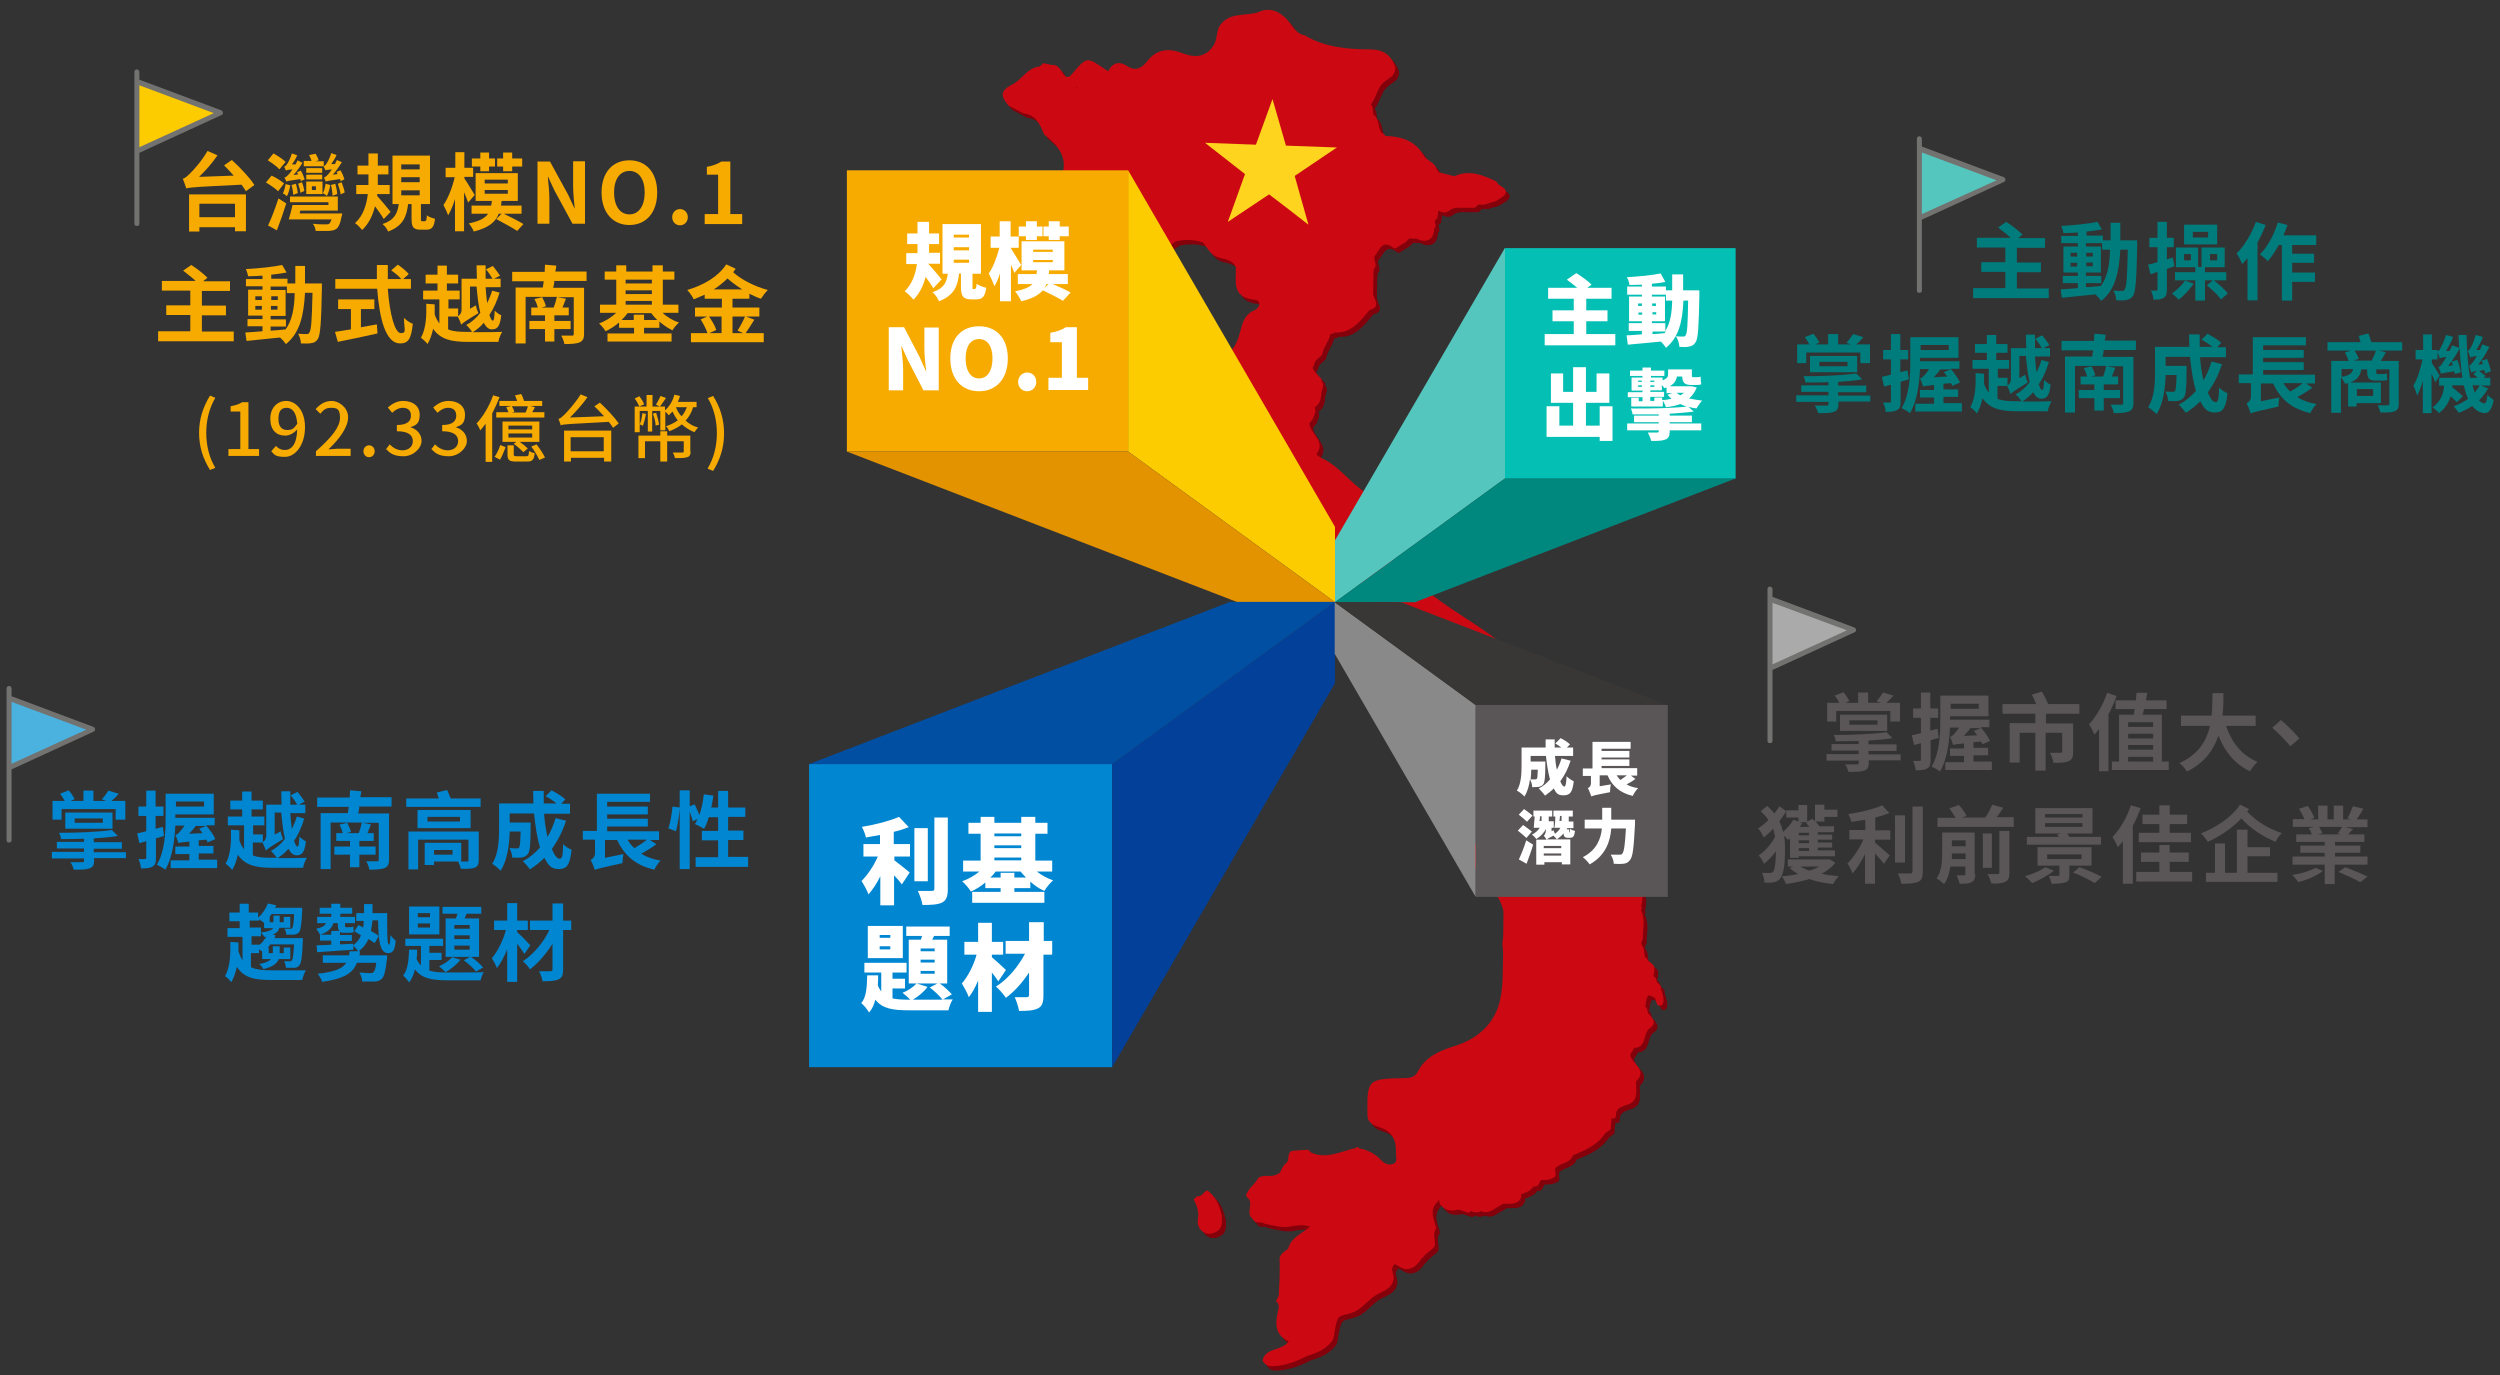 <?xml version="1.0" encoding="UTF-8"?>
<svg id="_圖層_1" xmlns="http://www.w3.org/2000/svg" version="1.1" viewBox="0 0 800 440">
  <rect x="0" y="0" width="800" height="440" fill="#333333" stroke="none"/>
  <!-- Generator: Adobe Illustrator 29.7.1, SVG Export Plug-In . SVG Version: 2.1.1 Build 8)  -->
  <defs>
    <style>
      .st0 {
        fill: #ffd41f;
      }

      .st1 {
        fill: #4bb2e0;
      }

      .st1, .st2, .st3, .st4, .st5 {
        fill-rule: evenodd;
      }

      .st6 {
        fill: #014fa2;
      }

      .st7, .st4 {
        fill: #54c6bd;
      }

      .st2, .st8 {
        fill: #fccc00;
      }

      .st9 {
        fill: #f7ab00;
      }

      .st10 {
        fill: #898989;
      }

      .st11 {
        fill: #383735;
      }

      .st12 {
        fill: #fff;
      }

      .st13 {
        fill: #84000a;
      }

      .st14 {
        fill: #007c7d;
      }

      .st15 {
        fill: #00887e;
      }

      .st16 {
        fill: #e39300;
      }

      .st3 {
        fill: #aaa;
      }

      .st17 {
        fill: #024099;
      }

      .st18 {
        fill: #04bfb4;
      }

      .st19 {
        fill: #0186d1;
      }

      .st20 {
        fill: #5a5657;
      }

      .st5 {
        fill: #727270;
      }

      .st21 {
        fill: #cc0912;
      }
    </style>
  </defs>
  <g>
    <path class="st9" d="M74.3,51.3c2.5,2.3,5.7,5.6,7.1,7.9l-2.7,2c-.4-.6-.8-1.3-1.4-2.1-14.3.7-16.2.8-17.7,1.2-.2-.6-.7-2.2-1.1-3.1.7-.2,1.3-.7,2.2-1.6.9-.8,3.9-4.1,5.7-7.3l3.2,1.4c-1.7,2.5-3.8,4.9-5.9,6.9l11.1-.4c-1.1-1.2-2.1-2.3-3.1-3.3l2.5-1.7ZM60.5,62.2h18.2v11.8h-3.5v-1.3h-11.4v1.4h-3.3v-11.8ZM63.8,65.2v4.3h11.4v-4.3h-11.4Z"/>
    <path class="st9" d="M89,61.2c-.8-.8-2.5-2-3.9-2.8l1.8-2.2c1.4.6,3.1,1.7,4,2.5l-1.9,2.5ZM89.5,54.3c-.7-.9-2.4-2.1-3.8-3l1.8-2.2c1.3.7,3.1,1.9,3.9,2.7l-2,2.4ZM85.8,72.1c1-2.1,2.3-5.5,3.3-8.6l2.5,1.6c-.9,2.9-2,6-3,8.6l-2.9-1.6ZM92.9,59.2c-.2,1.3-.6,2.7-1.1,3.6-.3-.3-.9-.8-1.3-.9.5-.9.7-2,.9-3l1.5.4ZM96.3,58.1c0-.2-.1-.5-.2-.8-3.4.5-4.1.6-4.5.8,0-.3-.4-.9-.6-1.3.4,0,.8-.4,1.3-.9.2-.2.8-.9,1.3-1.7-1.4.1-1.8.2-2.1.4-.1-.3-.4-.9-.6-1.3.4,0,.6-.3.9-.7.3-.4,1.2-2,1.6-3.5l1.7.6c-.4,1-1,2-1.7,2.9h1.2c.2-.5.5-.9.6-1.3l1.6.8c-.8,1.3-1.8,2.7-2.9,3.9l1.5-.2c-.1-.2-.2-.5-.4-.7l1.3-.5c.5.9,1,2.1,1.2,2.8l-1.4.6ZM109.5,68.2s0,.8-.2,1.1c-.4,2.2-.9,3.3-1.6,3.9-.7.5-1.4.6-2.5.7-.9,0-2.5,0-4.2,0,0-.7-.4-1.7-.9-2.3,1.6.2,3.4.2,4,.2s.9,0,1.2-.2c.3-.2.5-.6.8-1.4h-13.7c.4-1.3.9-3.1,1.2-4.6h11.5v-.9h-12.3v-1.8h15.3v4.5h-12l-.2.9h13.5ZM93.8,62.3c0-.8-.2-2.1-.5-3.1l1.4-.4c.3,1,.5,2.2.6,3l-1.4.5ZM96.1,61.7c0-.8-.4-2-.7-2.9l1.2-.5c.4.9.7,2.1.8,2.8l-1.3.6ZM103.7,53.2h-6.5v-1.7h2.5c-.2-.6-.5-1.3-.8-1.9l2.1-.4c.4.6.8,1.5,1,2.1l-1.1.3h2.7v1.7ZM98,58.1h5.2v4h-5.2v-4ZM103.1,55.3h-5.1v-1.5h5.1v1.5ZM103.1,57.4h-5.1v-1.5h5.1v1.5ZM99.8,60.8h1.3v-1.2h-1.3v1.2ZM105.7,59.1c-.2,1.3-.6,2.7-1.1,3.6-.3-.3-.9-.7-1.3-.9.5-.8.7-1.9.9-3l1.5.4ZM109.1,58.2c0-.2-.2-.5-.3-.9-3.4.5-4.1.6-4.6.8,0-.3-.4-1-.6-1.3.4,0,.8-.4,1.3-.9.2-.2.8-.9,1.3-1.7-1.3.1-1.8.2-2.1.3,0-.3-.4-.9-.6-1.3.3,0,.6-.3.9-.7.3-.4,1.2-2,1.6-3.5l1.7.6c-.4,1-1.1,2-1.7,2.9h1.2c.2-.5.4-.9.6-1.3l1.6.7c-.8,1.3-1.8,2.8-2.9,4l1.5-.2c-.1-.2-.2-.5-.3-.7l1.3-.5c.5.9,1,2.1,1.2,2.9l-1.3.6ZM106.4,62.6c0-.9-.2-2.3-.5-3.4l1.4-.4c.3,1.1.6,2.5.6,3.3l-1.4.5ZM109.3,58.3c.4,1.1.9,2.4,1,3.3l-1.3.6c-.1-.9-.5-2.3-.9-3.4l1.3-.5Z"/>
    <path class="st9" d="M122.8,70.1c-.6-1.1-1.8-2.7-2.8-4.1-.7,2.8-1.9,5.5-4.1,7.6-.5-.6-1.5-1.7-2.3-2.2,2.7-2.4,3.7-6,4.1-9.3h-3.7v-2.9h3.9c0-.6,0-1.1,0-1.6v-1.8h-3.5v-2.8h3.5v-3.9h3v3.9h3.4v2.8h-3.4v1.8c0,.5,0,1.1,0,1.6h3.8v2.9h-4v.6c1,1.1,3.7,4.3,4.3,5.1l-2.2,2.3ZM136,70.7c.4,0,.5-.2.6-1.8.5.5,1.8.9,2.6,1.1-.3,2.8-1.1,3.5-2.8,3.5h-1.8c-2.4,0-2.9-.9-2.9-3.5v-4.7h-1.1c-.5,4-1.6,7-6.4,8.8-.3-.8-1.1-1.9-1.8-2.4,3.9-1.3,4.8-3.5,5.2-6.4h-2v-15.5h12v15.5h-2.9v4.7c0,.7,0,.8.5.8h.9ZM128.4,54.2h5.9v-1.6h-5.9v1.6ZM128.4,58.3h5.9v-1.6h-5.9v1.6ZM128.4,62.5h5.9v-1.6h-5.9v1.6Z"/>
    <path class="st9" d="M149.8,64.8c-.3-.9-.8-2.1-1.3-3.3v12.5h-2.9v-10.3c-.6,2-1.4,3.9-2.2,5.2-.3-.9-1-2.4-1.5-3.3,1.5-2.1,2.9-5.8,3.6-8.9h-2.9v-3h3.1v-5h2.9v5h2.8v2.9h-2.8v.5c.8,1.1,2.8,4.5,3.3,5.3l-1.9,2.2ZM161.2,68.4c2.1,1,4.9,2.4,6.3,3.3l-2,2.2c-1.5-1-4.6-2.7-6.7-3.8l1.7-1.7h-.9c-1,2.6-3.2,4.5-8,5.7-.3-.8-1-2-1.6-2.6,3.4-.7,5.2-1.7,6.2-3.1h-5.3v-2.6h6.3c0-.5.2-1,.2-1.5h-5.2v-8.9h13.5v8.9h-5.2c0,.5-.1,1-.2,1.5h6.6v2.6h-5.6ZM153.7,53.3h-2.7v-2.6h2.7v-1.9h2.8v1.9h1.9v2.6h-1.9v1.5h-2.8v-1.5ZM155.1,58.7h7.4v-1.2h-7.4v1.2ZM155.1,62h7.4v-1.2h-7.4v1.2ZM161,53.3h-1.9v-2.6h1.9v-1.9h2.9v1.9h3.2v2.6h-3.2v1.5h-2.9v-1.5Z"/>
    <path class="st9" d="M171.9,51.7h4.1l5.8,10.6,2,4.3h.1c-.2-2.1-.5-4.7-.5-7v-8h3.8v20h-4l-5.8-10.7-2-4.3h-.1c.2,2.2.5,4.7.5,7v8h-3.8v-20Z"/>
    <path class="st9" d="M192.5,61.6c0-6.5,3.6-10.3,8.9-10.3s8.9,3.8,8.9,10.3-3.6,10.4-8.9,10.4-8.9-4-8.9-10.4ZM206.3,61.6c0-4.3-1.9-6.9-4.9-6.9s-4.9,2.6-4.9,6.9,1.9,7,4.9,7,4.9-2.7,4.9-7Z"/>
    <path class="st9" d="M215.1,69.5c0-1.5,1.1-2.6,2.5-2.6s2.5,1.1,2.5,2.6-1.1,2.6-2.5,2.6-2.5-1.1-2.5-2.6Z"/>
    <path class="st9" d="M225.5,68.5h4.3v-12.6h-3.6v-2.5c2-.4,3.4-.9,4.6-1.7h2.9v16.8h3.8v3.2h-12v-3.2Z"/>
    <path class="st9" d="M74.8,106v3.2h-24.2v-3.2h10.3v-5.2h-7.7v-3.1h7.7v-4.7h-9.1v-3.1h10.8c-1.1-1.1-2.8-2.3-4-3.3l2.6-1.8c1.7,1.1,4,2.8,5.2,4.1l-1.4,1.1h8.6v3.1h-9v4.7h7.7v3.1h-7.7v5.2h10.4Z"/>
    <path class="st9" d="M103,90.9s0,1.1,0,1.4c-.2,11-.5,15-1.3,16.2-.6.9-1.2,1.2-2.1,1.3-.8.2-2.1.1-3.3.1,0-.9-.4-2.2-.9-3.1,1.2.1,2.2.1,2.7.1s.7-.1.9-.5c.6-.7.8-4,1-12.7h-2.4c-.4,7.2-1.6,12.8-6.1,16.4-.4-.6-1.2-1.5-1.9-2.1-3.9.4-7.8.8-10.7,1.1l-.4-2.7c1.5-.1,3.4-.2,5.5-.4v-1.6h-4.8v-2.3h4.8v-1.1h-4.6v-8.3h4.6v-1.1h-5.3v-2.3h5.3v-1.1c-1.6.1-3.1.2-4.6.2-.1-.6-.4-1.6-.7-2.3,4-.2,8.7-.7,11.6-1.3l1.4,2.4c-1.4.3-3.1.5-4.9.7v1.3h5.2v1.5h2.5c0-1.8,0-3.6,0-5.6h3.1c0,2,0,3.9,0,5.6h5.5ZM81.7,96h2.1v-1.2h-2.1v1.2ZM83.8,99.1v-1.2h-2.1v1.2h2.1ZM86.7,105.8c1.5-.1,3.1-.2,4.7-.4,2.1-2.9,2.8-6.8,2.9-11.6h-2.5v-2.1h-5.2v1.1h4.8v8.3h-4.8v1.1h4.9v2.3h-4.9v1.4ZM88.9,96v-1.2h-2.1v1.2h2.1ZM86.7,97.9v1.2h2.1v-1.2h-2.1Z"/>
    <path class="st9" d="M124.1,92.5c.6,7.9,2.2,14.1,4.2,14.1s.9-1.4,1-4.9c.7.8,1.9,1.6,2.8,1.9-.5,5.1-1.6,6.3-4.1,6.3-4.6,0-6.6-8-7.3-17.5h-13.4v-3.1h13.3c0-1.5,0-3,0-4.5h3.5c0,1.5,0,3,0,4.5h4.3c-.7-.9-2.1-2-3.2-2.8l2.1-1.8c1.2.8,2.8,2.1,3.5,3l-1.8,1.6h2.5v3.1h-7.3ZM115.6,104.7c1.6-.3,3.4-.6,5-.9l.2,2.9c-4.4,1-9.2,2-12.7,2.7l-.9-3.2c1.4-.2,3.2-.5,5.1-.8v-6.5h-4.1v-3.1h11.6v3.1h-4.3v5.9Z"/>
    <path class="st9" d="M159.9,93.5c-.8,2.7-1.9,5.2-3.3,7.3.4,1.1.7,1.8,1.1,1.8s.5-1,.6-3.2c.6.6,1.4,1.2,2.1,1.5-.4,3.5-1.2,4.5-3,4.5-1.1,0-1.9-.8-2.6-2.1-1,1.2-2.2,2.2-3.5,3,2.8,0,7.5,0,9.4-.1-.5.8-1.1,2.2-1.2,3.2h-9.8c-5.3,0-8.8-.8-11.1-4.2-.4,1.8-.9,3.4-1.8,4.9-.4-.6-1.5-1.6-2.1-2,1.7-3.1,1.8-7.2,1.7-10.9l2.7.2c0,1,0,2.1,0,3.2.4,1.2.9,2.1,1.5,2.9v-7.7h-5.2v-2.8h4.6v-2.3h-3.8v-2.8h3.8v-2.9h3v2.9h3.6v2.8h-3.6v2.3h4.1v2.8h-3.6v2.9h3.1v2.5c.5-.4,1.1-1,1.1-2v-10h4.9c0-1.4-.1-2.8-.1-4.3h2.9c0,1.5,0,2.9,0,4.3h2.2c-.5-.9-1.3-2.1-2.1-3l2.2-1.1c.8,1,1.8,2.3,2.3,3.1l-1.9,1h2.1v2.7h-4.8c.1,1.9.3,3.6.5,5.1.6-1.3,1.2-2.7,1.6-4l2.5.7ZM143.4,105.4c1.6.7,3.7.8,6.2.8h1.5c-.5-.7-1.3-1.7-1.9-2.2,1.7-.9,3.2-2.2,4.5-3.9-.6-2.3-.9-5.2-1.2-8.4h-2.1v7.1l1.9-1.1c.1.8.5,1.9.8,2.5-4.3,2.6-5.1,3.2-5.5,3.7-.2-.7-.7-1.8-1.1-2.6h-3.1v4.1Z"/>
    <path class="st9" d="M177.4,90.1c-.1.7-.2,1.4-.4,2h9.9v14.7c0,1.6-.4,2.3-1.5,2.8-1.1.4-2.7.5-4.8.5-.1-.8-.6-2-1-2.7,1.3,0,3,0,3.4,0,.5,0,.6-.1.6-.6v-11.7h-5.2l2.7.5c-.4,1-.8,2-1.1,2.8h2v2.5h-4.6v1.8h5.2v2.6h-5.2v4h-3v-4h-5v-2.6h5v-1.8h-4.4v-2.5h2.1c-.2-.8-.6-1.9-1.1-2.7l2.5-.6c.5.9,1,2.1,1.2,2.9l-1.4.4h3.9c.4-1.1.8-2.4,1-3.4h-10v14.9h-3.2v-17.9h8.7c.1-.6.2-1.3.3-2h-10.1v-3h10.4c0-.8.1-1.6.1-2.3l3.6.3c0,.6-.2,1.3-.3,1.9h10v3h-10.5Z"/>
    <path class="st9" d="M212,100.1c1.4,1.3,3.3,2.5,5.3,3.1-.7.6-1.7,1.7-2.1,2.5-1.5-.7-2.9-1.7-4.2-2.8v2h-4.9v1.8h8.8v2.6h-20.5v-2.6h8.5v-1.8h-4.8v-1.7c-1.3,1.1-2.8,2.1-4.3,2.8-.5-.8-1.4-1.9-2.1-2.5,2-.7,4-2,5.5-3.4h-5.2v-2.6h5.2v-8h-3.7v-2.6h3.7v-2h3.2v2h8.4v-2h3.3v2h3.7v2.6h-3.7v8h5v2.6h-4.9ZM210.3,102.4c-.7-.7-1.4-1.5-1.9-2.2h-7.6c-.5.8-1.2,1.5-1.9,2.2h3.9v-1.7h3.3v1.7h4.3ZM200.2,89.5v1.2h8.4v-1.2h-8.4ZM200.2,94.1h8.4v-1.2h-8.4v1.2ZM200.2,97.5h8.4v-1.2h-8.4v1.2Z"/>
    <path class="st9" d="M234.4,95.6v2.8h8.6v2.9h-4.3l2.7,1c-.9,1.5-2,3.1-2.8,4.3h5.8v2.9h-23.3v-2.9h5.3c-.4-1.2-1.3-3-2.2-4.4l2.1-.9h-3.9v-2.9h8.6v-2.8h-5.5v-1.3c-1.1.5-2.3,1-3.5,1.5-.4-.9-1.3-2.2-2.1-3,5.1-1.5,9.9-4.2,12.5-8.2l3,1.4c-.2.4-.5.7-.8,1.1,2.6,2.4,7,4.6,11.1,5.7-.7.7-1.7,2-2.2,2.8-1.2-.4-2.5-1-3.7-1.6v1.6h-5.4ZM226.9,101.3c.9,1.3,2,3.1,2.3,4.3l-2.2,1h3.9v-5.3h-4.1ZM237.5,92.6c-1.7-1.1-3.3-2.2-4.7-3.5-1.3,1.3-2.8,2.5-4.4,3.5h9ZM234.4,101.3v5.3h3.4l-1.8-.8c.8-1.2,1.8-3.1,2.4-4.5h-3.9Z"/>
  </g>
  <g>
    <path class="st19" d="M40.4,274.6h-10.3v.8c0,1.5-.4,2.1-1.5,2.5-1.1.4-2.7.4-5,.4-.2-.8-.6-1.8-1.1-2.4,1.5,0,3.3,0,3.8,0,.5,0,.6-.1.6-.5v-.7h-10.3v-2.1h10.3v-1.1h-8.7v-2.1h8.7v-1c-2.5.1-5,.1-7.4.1,0-.6-.3-1.5-.6-2,5.9,0,13-.3,16.9-.9l1.9,1.9c-2.2.4-4.9.6-7.7.8v1.2h9v2.1h-9v1.1h10.3v2.1ZM19.8,262.3h-3v-6h3.9c-.4-.8-.9-1.6-1.5-2.3l2.8-1.1c.8.9,1.5,2.1,1.9,2.8l-1.3.6h4.1v-3.3h3.2v3.3h4.1l-1.4-.5c.7-.8,1.6-2,2.1-2.8l3.3,1c-.8.9-1.6,1.7-2.3,2.3h4.4v6h-3.1v-3.4h-17.3v3.4ZM20.9,265.2v-5.2h15.1v5.2h-15.1ZM23.9,263.3h9v-1.4h-9v1.4Z"/>
    <path class="st19" d="M49.9,268.3v6.2c0,1.5-.2,2.3-1.1,2.8-.8.5-2,.6-3.7.6,0-.8-.4-2.2-.8-3,.9,0,1.8,0,2.1,0,.3,0,.4-.1.4-.4v-5.3l-2.2.6-.7-3.1c.8-.2,1.8-.4,2.9-.7v-4.9h-2.5v-3h2.5v-5.1h3v5.1h2.5v3h-2.5v4.1c.8-.2,1.5-.4,2.3-.6l.4,2.9-2.7.8ZM69.5,275.3v2.5h-14.9v-2.5h6v-2h-4.5v-2.4h4.5v-1.6c-2.3.2-3,.3-3.5.5h0c0,0,0,0,0,0-.2-.6-.6-1.9-1-2.6.4-.1.9-.4,1.3-.9.3-.3,1-1.1,1.6-2.1h-2.9c-.2,4.5-.9,10.2-3.2,14.1-.6-.5-2-1.3-2.7-1.6,2.6-4.3,2.8-10.6,2.8-15v-7.7h15.4v6.6h-12.3v1.1h0c0,0,12.6,0,12.6,0v2.4h-2.8c1.2,1.3,2.5,3.2,3,4.4l-2.5,1.1c0-.3-.2-.6-.4-.9l-2.4.2v1.8h4.7v2.4h-4.7v2h5.8ZM56.3,256.5v1.6h9v-1.6h-9ZM62.7,264.2c-.6.9-1.4,1.8-2.2,2.6l4.3-.2c-.3-.5-.7-1-1.1-1.4l2.3-.9h-3.3Z"/>
    <path class="st19" d="M97.4,261.8c-.8,2.7-1.9,5.2-3.3,7.3.4,1.1.7,1.8,1.1,1.8s.5-1,.6-3.2c.6.6,1.4,1.2,2.1,1.5-.4,3.5-1.2,4.5-3,4.5-1.1,0-1.9-.8-2.6-2.1-1,1.2-2.2,2.2-3.5,3,2.8,0,7.5,0,9.4-.1-.5.8-1.1,2.2-1.2,3.2h-9.8c-5.3,0-8.8-.8-11.1-4.2-.4,1.8-.9,3.4-1.8,4.9-.4-.6-1.5-1.6-2.1-2,1.7-3,1.8-7.2,1.7-10.9l2.7.2c0,1,0,2.1,0,3.2.4,1.2.9,2.1,1.5,2.9v-7.7h-5.2v-2.8h4.6v-2.3h-3.8v-2.8h3.8v-2.9h3v2.9h3.6v2.8h-3.6v2.3h4.1v2.8h-3.6v2.9h3.1v2.5c.5-.4,1.1-1,1.1-2v-10h4.9c0-1.4-.1-2.8-.1-4.3h2.9c0,1.5,0,2.9,0,4.3h2.2c-.5-.9-1.3-2.1-2.1-3l2.2-1.1c.8,1,1.8,2.3,2.3,3.1l-1.9,1h2.1v2.7h-4.8c.1,1.9.3,3.6.5,5.1.6-1.3,1.2-2.7,1.6-4l2.5.7ZM80.9,273.7c1.6.7,3.7.8,6.2.8h1.5c-.5-.7-1.3-1.7-1.9-2.2,1.7-.9,3.2-2.2,4.5-3.9-.6-2.3-.9-5.2-1.2-8.4h-2.1v7.1l1.9-1.1c.1.8.5,1.9.8,2.5-4.3,2.6-5.1,3.2-5.5,3.7-.2-.7-.7-1.8-1.1-2.6h-3.1v4.1Z"/>
    <path class="st19" d="M115,258.3c-.1.7-.2,1.4-.4,2h9.9v14.7c0,1.6-.4,2.3-1.5,2.8-1.1.4-2.7.5-4.8.5-.1-.8-.6-2-1-2.7,1.3,0,3,0,3.4,0,.5,0,.6-.1.6-.6v-11.7h-5.2l2.7.5c-.4,1-.8,2-1.1,2.8h2v2.5h-4.6v1.8h5.2v2.6h-5.2v4h-3v-4h-5v-2.6h5v-1.8h-4.4v-2.5h2.1c-.2-.8-.6-1.9-1.1-2.7l2.5-.6c.5.9,1,2.1,1.2,2.9l-1.4.4h3.9c.4-1.1.8-2.4,1-3.4h-10v14.9h-3.2v-17.9h8.7c.1-.6.2-1.3.3-2h-10.1v-3h10.4c0-.8.1-1.6.1-2.3l3.6.3c0,.6-.2,1.3-.3,1.9h10v3h-10.5Z"/>
    <path class="st19" d="M153.8,255.5v2.7h-23.8v-2.7h10.4c-.2-.6-.4-1.3-.6-1.9l3.3-.8c.3.8.7,1.8,1.1,2.7h9.7ZM153.2,275.3c0,1.4-.4,2-1.4,2.4-1,.3-2.4.4-4.3.3-.2-.7-.6-1.6-.9-2.3h-7.7v1.1h-3v-7.1h11.7v6h-.4c.9,0,1.9,0,2.2,0,.4,0,.5-.1.5-.5v-6.5h-16.1v9.5h-3.1v-12.1h22.5v9.2ZM150.6,265h-17v-5.8h17v5.8ZM147.2,261.4h-10.4v1.5h10.4v-1.5ZM144.8,272h-5.9v1.5h5.9v-1.5Z"/>
    <path class="st19" d="M181.2,262.4c-1.1,3.5-2.7,6.6-4.6,9.3.8,1.9,1.6,3.1,2.5,3.1s1-1.3,1.1-4.7c.7.8,1.9,1.5,2.7,1.8-.5,5-1.6,6.2-4.1,6.2s-3.4-1.3-4.6-3.6c-1.4,1.4-2.9,2.6-4.6,3.7-.5-.7-1.6-2-2.3-2.6,2.1-1.1,3.9-2.6,5.5-4.4-.9-3-1.5-6.8-1.9-10.9h-7.8v2.9h6.7s0,.8,0,1.2c0,5.7-.2,8.1-.9,8.9-.5.7-1.1.9-1.9,1.1-.7.1-1.9.1-3.1,0,0-.9-.4-2.2-.9-3,1,0,1.9.1,2.3.1s.6,0,.8-.3c.3-.4.4-1.7.5-5.1h-3.5c-.1,3.9-.7,9.2-2.9,12.5-.6-.6-2-1.8-2.7-2.2,2.1-3.2,2.2-7.9,2.2-11.4v-7.9h11c0-1.3-.1-2.6-.1-4h3.4c0,1.3,0,2.7,0,4h4.1c-1-.8-2.3-1.7-3.5-2.3l1.9-1.9c1.5.8,3.5,2,4.4,2.9l-1.3,1.4h2.8v3.2h-8.3c.2,2.7.6,5.2,1.1,7.4,1.1-1.8,1.9-3.8,2.6-6l3.2.8Z"/>
    <path class="st19" d="M210,270.2c-1.5,1.1-3.2,2.1-4.8,3,1.7,1,3.7,1.8,6.2,2.2-.7.6-1.6,2-2,2.9-6-1.4-9.6-4.5-11.9-9.5h-3.9v5.7l5.9-1.2c-.2.9-.3,2.2-.3,2.9-6.5,1.4-7.9,1.8-8.7,2.1h-.2c-.2-.6-.8-2.3-1.3-3.1.6-.3,1.4-1,1.4-2.1v-4.4h-3.9v-2.8h4.5v-11.9h17v2.6h-13.7v1.5h13v2.5h-13v1.4h13v2.5h-13v1.5h16.6v2.8h-2.9l2.1,1.4ZM200.8,268.7c.6,1,1.3,1.9,2.2,2.7,1.4-.8,2.9-1.8,4-2.7h-6.2Z"/>
    <path class="st19" d="M239.4,274.3v3.1h-16.8v-3.1h7.2v-5.4h-5.2v-3h5.2v-4.4h-3c-.4,1.4-.9,2.7-1.5,3.7-.6-.4-2.1-1.1-2.9-1.5.3-.5.5-1,.8-1.6l-1.5.7c-.2-.8-.6-2-1-3.1v18.4h-3.2v-19.3c-.2,2.3-.6,5.2-1.2,7.2l-2.4-.9c.6-1.8,1.1-4.8,1.3-7l2.3.3v-5.5h3.2v5.1l1.6-.6c.5,1.1,1.1,2.3,1.5,3.4.7-2,1.2-4.3,1.4-6.6l3.1.4c-.2,1.3-.4,2.5-.7,3.8h2.2v-5.3h3.2v5.3h5.5v3h-5.5v4.4h4.9v3h-4.9v5.4h6.4Z"/>
    <path class="st19" d="M80.5,309.6c1.6.7,3.7.9,6.3.9s8.8,0,11.1,0c-.5.7-1,2.2-1.2,3.1h-10c-5.3,0-8.6-.7-10.9-4.2-.4,1.7-.9,3.4-1.8,4.9-.4-.6-1.4-1.6-2-1.9,1.7-3.1,1.8-7.3,1.7-11l2.6.2c0,.9,0,1.8,0,2.8.4,1.2.8,2.1,1.3,2.9v-7.5h-4.8v-2.8h3.9v-2.2h-3.3v-2.8h3.3v-2.8h2.9v2.8h3v1.7c1.3-1.2,2.5-2.9,3.1-4.6l2.7.6c-.1.3-.2.6-.4.8h8.7s0,.6,0,.9c-.2,4.5-.5,6.3-1,6.9-.4.5-1,.7-1.6.8-.6,0-1.5,0-2.5,0,0-.6-.2-1.4-.6-1.9.8,0,1.4,0,1.8,0s.5,0,.7-.2c.3-.4.5-1.5.6-4.5h-7.2c-.2.3-.4.6-.6.9h0v1.7h1.2v-2.1h2v2.1h1.3v-1.7h2.1v3.5h-3.5c-.2.9-.8,1.6-2.1,2.2l.9.2c-.1.3-.3.6-.4.9h6.4s2.7,0,2.7,0c0,0,0,.7,0,1-.2,5-.5,7-1.1,7.7-.5.6-1,.8-1.7.8-.6,0-1.6,0-2.6,0,0-.6-.3-1.5-.6-2.1.8,0,1.5,0,1.8,0s.5,0,.7-.3c.3-.4.5-1.7.7-5.1h-7.6c-.2.4-.5.7-.8,1h.3v1.8h1.3v-2.2h2.2v2.2h1.3v-1.8h2.1v3.7h-3.7c-.5,1.3-1.8,2.5-4.9,3.2-.3-.5-.8-1.2-1.3-1.6,2-.4,3.1-.9,3.7-1.6h-2.8v-2.4c-.3-.2-.6-.5-1-.7v1.2h-2.6v4.5ZM80.5,299.6v2.7h2.6c.8-.6,1.5-1.6,2.1-2.5h-.6c-.2-.3-.7-1-1.1-1.4,2.3-.2,3.5-.8,3.9-1.4h-2.9v-1.7c-.4-.3-1.1-.8-1.6-1.1v.4h-3v2.2h3.6v2.8h-2.9Z"/>
    <path class="st19" d="M123.9,292c0,5.6-.1,10.3.6,10.3.3,0,.4-1.3.4-3.1.5.7,1.2,1.4,1.7,1.8-.2,2.7-.7,4-2.4,4-2.8,0-3.1-4.5-3.2-10.5h-1.8c-.1,1.2-.3,2.4-.5,3.4,1,.6,1.9,1.1,2.5,1.6l-1.3,2.3c-.5-.4-1.2-.8-2-1.3-.7,1.6-1.7,2.9-3.3,4-.3-.6-1-1.4-1.5-1.9v1.3c-4.2.3-8.5.6-11.6.8l-.2-2.2c1.3,0,2.9-.1,4.7-.2v-1.3h-3.6v-1.9h3.6v-1.2h2.6c-.4-.4-.5-1.1-.5-2v-.5h-1.4c-.6,1.9-2.1,3-4.3,3.7-.2-.5-.8-1.4-1.2-1.9,1.5-.3,2.7-.8,3.1-1.8h-2.8v-2h4.5v-1h-3.7v-1.9h3.7v-1.3h2.9v1.3h3.8v1.9h-3.8v1h4.7v2h-3.2v.6c0,.5,0,.7.4.7h.9c.3,0,1,0,1.4-.2,0,.6,0,1.2.1,1.8-.3.1-.9.2-1.5.2h-1.6c-.6,0-1,0-1.3-.3v1h3.8v1.9h-3.8v1.1l4.2-.2v.5c1.2-.9,2-1.9,2.5-3.2-.8-.5-1.5-.9-2.1-1.3l1.3-2,1.5.8c.1-.6.2-1.3.2-2.1h-2.4v-2.5h2.5c0-.9,0-1.9,0-2.9h2.7c0,1,0,2,0,2.9h4.5ZM123.9,305.8s0,.8-.1,1.2c-.4,3.7-.9,5.5-1.6,6.2-.7.6-1.4.9-2.4.9-.8,0-2.3,0-3.9,0,0-.9-.4-2.1-.9-2.9,1.4.1,2.8.2,3.4.2s.8,0,1.1-.3c.4-.3.7-1.2.9-3h-6.2c-1.2,3.2-4,5.1-11.1,6.1-.2-.8-.9-1.9-1.4-2.6,5.5-.6,7.9-1.7,9.1-3.5h-7.5v-2.4h8.4c0-.4.2-.9.2-1.3h3.3c0,.5-.1.9-.2,1.3h9Z"/>
    <path class="st19" d="M137.4,310.6c1.6.5,3.6.6,6,.6s9.2,0,11.4-.1c-.4.6-.9,1.9-1,2.6h-10.4c-5.1,0-8.4-.5-10.6-3.5-.4,1.6-1,3.1-1.9,4.2-.4-.7-1.2-1.7-1.9-2.2,1.5-1.9,1.8-5,1.9-8.3h2.6c0,1,0,2-.2,2.9.4.9.8,1.6,1.4,2.1v-6.2h-5v-2.3h12.1v2.3h-4.4v2.2h3.9v2.3h-3.9v3.2ZM140.6,299h-9.7v-8.9h9.7v8.9ZM137.6,292.2h-3.9v1.3h3.9v-1.3ZM137.6,295.5h-3.9v1.3h3.9v-1.3ZM147.3,307.2c-1.2,1.5-3.1,3-4.7,3.9-.5-.5-1.5-1.4-2.1-1.9,1.6-.7,3.2-1.8,4.2-2.9l2.6.8ZM145.9,293.9c.2-.5.3-1,.5-1.5h-4.8v-2.2h12.4v2.2h-4.7l-.6,1.5h4.6v12.3h-10.7v-12.3h3.5ZM150.3,296h-4.9v1.2h4.9v-1.2ZM150.3,299.3h-4.9v1.2h4.9v-1.2ZM150.3,302.6h-4.9v1.3h4.9v-1.3ZM150.7,306.2c1.4.9,3.1,2.4,3.9,3.4l-2.3,1.3c-.8-1.1-2.5-2.6-3.9-3.6l2.2-1.2Z"/>
    <path class="st19" d="M167.8,305.3c-.5-.9-1.4-2.1-2.3-3.3v12.2h-3.2v-10.4c-.9,2.3-2.1,4.5-3.3,6-.3-1-1.1-2.3-1.6-3.2,1.9-2.2,3.6-5.7,4.5-9h-3.8v-3h4.2v-5.6h3.2v5.6h3.4v3h-3.4v.7c1.1.9,3.6,3.5,4.2,4.2l-1.9,2.8ZM182.8,297.6h-2.6v12.6c0,1.9-.4,2.7-1.5,3.2-1.1.5-2.8.6-5.1.6-.1-.9-.6-2.3-1.1-3.2,1.5,0,3.2,0,3.6,0,.5,0,.7-.2.7-.6v-8.2c-2,3.2-4.6,6.2-7.2,8.2-.5-.8-1.5-2-2.3-2.6,3.3-2.1,6.6-6,8.5-10h-6.2v-3h7.2v-5.5h3.4v5.5h2.6v3Z"/>
  </g>
  <g>
    <path class="st14" d="M655.6,92.2v3.2h-24.2v-3.2h10.3v-5.2h-7.7v-3.1h7.7v-4.7h-9.1v-3.1h10.8c-1.1-1.1-2.8-2.3-4-3.3l2.6-1.8c1.7,1.1,4,2.8,5.2,4.1l-1.4,1.1h8.6v3.1h-9v4.7h7.7v3.1h-7.7v5.2h10.4Z"/>
    <path class="st14" d="M683.9,77s0,1.1,0,1.4c-.2,11-.5,15-1.3,16.2-.6.9-1.2,1.2-2.1,1.4-.8.2-2.1.1-3.3.1,0-.9-.4-2.2-.9-3.1,1.2.1,2.2.1,2.7.1s.7-.1.9-.5c.6-.7.8-4,1-12.7h-2.4c-.4,7.2-1.6,12.8-6.1,16.4-.4-.6-1.2-1.5-1.9-2.1-3.9.4-7.8.8-10.7,1.1l-.4-2.7c1.5-.1,3.4-.2,5.5-.4v-1.6h-4.8v-2.3h4.8v-1.1h-4.6v-8.3h4.6v-1.1h-5.3v-2.3h5.3v-1.1c-1.6.1-3.1.2-4.6.2-.1-.6-.4-1.6-.7-2.3,4-.2,8.7-.7,11.6-1.3l1.4,2.4c-1.4.3-3.1.5-4.9.7v1.3h5.2v1.5h2.5c0-1.8,0-3.6,0-5.6h3.1c0,2,0,3.9,0,5.6h5.5ZM662.6,82.1h2.1v-1.2h-2.1v1.2ZM664.7,85.3v-1.2h-2.1v1.2h2.1ZM667.6,91.9c1.5-.1,3.1-.2,4.7-.4,2.1-2.9,2.8-6.8,2.9-11.6h-2.5v-2.1h-5.2v1.1h4.8v8.3h-4.8v1.1h4.9v2.3h-4.9v1.4ZM669.7,82.1v-1.2h-2.1v1.2h2.1ZM667.6,84v1.2h2.1v-1.2h-2.1Z"/>
    <path class="st14" d="M693.4,86v6.6c0,1.4-.2,2.2-1,2.7-.8.5-1.8.6-3.3.6,0-.8-.4-2.1-.8-2.9.8,0,1.5,0,1.7,0s.4-.1.4-.4v-5.6c-.8.3-1.5.5-2.2.8l-.8-3.1c.9-.2,1.9-.5,3-.8v-4.8h-2.6v-3h2.6v-5.1h3v5.1h2.2v3h-2.2v3.9l1.9-.6.5,2.8-2.5.9ZM702,90.8c-1.3,1.8-3.2,3.9-4.8,5.1-.5-.5-1.5-1.5-2.2-2,1.5-1,3.2-2.6,4.2-4.1l2.8,1ZM708.4,89.7c1.6,1.2,3.6,3,4.5,4.2l-2.2,1.9c-.9-1.3-2.9-3.2-4.5-4.5l1.9-1.6h-2.5v6.5h-3.1v-6.5h-6.5v-2.6h6.5v-1.6h-6.2v-6.3h7.1v6.2h1.1v-6.2h7.4v6.3h-6.3v1.6h6.8v2.6h-4.1ZM701.1,81.3h-2.2v2h2.2v-2ZM709.5,78.2h-10.6v-6.3h10.6v6.3ZM706.6,74.2h-4.9v1.8h4.9v-1.8ZM707.2,83.3h2.3v-2h-2.3v2Z"/>
    <path class="st14" d="M725,72c-.7,1.9-1.6,3.8-2.6,5.6v18.5h-3.2v-13.5c-.6.7-1.1,1.3-1.7,1.9-.3-.8-1.2-2.6-1.8-3.4,2.5-2.4,4.8-6.3,6.2-10.1l3.1,1ZM733.5,78.4v2.8h7v2.9h-7v3.1h7.3v3h-7.3v6h-3.3v-17.8h-1c-1.1,2-2.3,3.8-3.5,5.2-.5-.6-1.8-1.7-2.5-2.2,2.4-2.4,4.5-6.3,5.7-10.2l3.1.8c-.4,1.1-.8,2.2-1.3,3.3h10.5v3.1h-7.7Z"/>
    <path class="st14" d="M598.6,128.5h-10.3v.8c0,1.5-.4,2.1-1.5,2.5-1.1.4-2.7.4-5,.4-.2-.8-.6-1.8-1.1-2.4,1.5,0,3.3,0,3.8,0,.5,0,.6-.1.6-.5v-.7h-10.3v-2.1h10.3v-1.1h-8.7v-2.1h8.7v-1c-2.5.1-5,.1-7.4.1,0-.6-.3-1.5-.6-2,5.9,0,13-.3,16.9-.9l1.9,1.9c-2.2.4-4.9.6-7.7.8v1.2h9v2.1h-9v1.1h10.3v2.1ZM578.1,116.2h-3v-6h3.9c-.4-.8-.9-1.6-1.5-2.3l2.8-1.1c.8.9,1.5,2.1,1.9,2.8l-1.3.6h4.1v-3.3h3.2v3.3h4.1l-1.4-.5c.7-.8,1.6-2,2.1-2.8l3.3,1c-.8.9-1.6,1.7-2.3,2.3h4.4v6h-3.1v-3.4h-17.3v3.4ZM579.2,119.1v-5.2h15.1v5.2h-15.1ZM582.2,117.2h9v-1.4h-9v1.4Z"/>
    <path class="st14" d="M608.2,122.2v6.2c0,1.5-.2,2.3-1.1,2.8-.8.5-2,.6-3.7.6,0-.8-.4-2.2-.8-3,.9,0,1.8,0,2.1,0,.3,0,.4-.1.4-.4v-5.3l-2.2.6-.7-3.1c.8-.2,1.8-.4,2.9-.7v-4.9h-2.5v-3h2.5v-5.1h3v5.1h2.5v3h-2.5v4.1c.8-.2,1.5-.4,2.3-.6l.4,2.9-2.7.8ZM627.8,129.2v2.5h-14.9v-2.5h6v-2h-4.5v-2.4h4.5v-1.6c-2.3.2-3,.3-3.5.5h0c0,0,0,0,0,0-.2-.6-.6-1.9-1-2.6.4-.1.9-.4,1.3-.9.3-.3,1-1.1,1.6-2.1h-2.9c-.2,4.5-.9,10.2-3.2,14.1-.6-.5-2-1.3-2.7-1.6,2.6-4.3,2.8-10.6,2.8-15v-7.7h15.4v6.6h-12.3v1.1h0c0,0,12.6,0,12.6,0v2.4h-2.8c1.2,1.4,2.5,3.2,3,4.4l-2.5,1.1c0-.3-.2-.6-.4-.9l-2.4.2v1.8h4.7v2.4h-4.7v2h5.8ZM614.6,110.4v1.6h9v-1.6h-9ZM621,118.1c-.6.9-1.4,1.8-2.2,2.6l4.3-.2c-.3-.5-.7-1-1.1-1.4l2.3-.9h-3.3Z"/>
    <path class="st14" d="M655.7,115.7c-.8,2.7-1.9,5.2-3.3,7.3.4,1.1.7,1.8,1.1,1.8s.5-1,.6-3.2c.6.6,1.4,1.2,2.1,1.5-.4,3.5-1.2,4.5-3,4.5-1.1,0-1.9-.8-2.6-2.1-1,1.2-2.2,2.2-3.5,3,2.8,0,7.5,0,9.4-.1-.5.8-1.1,2.2-1.2,3.2h-9.8c-5.3,0-8.8-.8-11.1-4.2-.4,1.8-.9,3.4-1.8,4.9-.4-.6-1.5-1.6-2.1-2,1.7-3.1,1.8-7.2,1.7-10.9l2.7.2c0,1,0,2.1,0,3.2.4,1.2.9,2.1,1.5,2.9v-7.7h-5.2v-2.8h4.6v-2.3h-3.8v-2.8h3.8v-2.9h3v2.9h3.6v2.8h-3.6v2.3h4.1v2.8h-3.6v2.9h3.1v2.5c.5-.4,1.1-1,1.1-2v-10h4.9c0-1.4-.1-2.8-.1-4.3h2.9c0,1.5,0,2.9,0,4.3h2.2c-.5-.9-1.3-2.1-2.1-3l2.2-1.1c.8,1,1.8,2.3,2.3,3.1l-1.9,1h2.1v2.7h-4.8c.1,1.9.3,3.6.5,5.1.6-1.3,1.2-2.7,1.6-4l2.5.7ZM639.2,127.6c1.6.7,3.7.8,6.2.8h1.5c-.5-.7-1.3-1.7-1.9-2.2,1.7-.9,3.2-2.2,4.5-3.9-.6-2.3-.9-5.2-1.2-8.4h-2.1v7.1l1.9-1.1c.1.8.5,1.9.8,2.5-4.3,2.6-5.1,3.2-5.5,3.7-.2-.7-.7-1.8-1.1-2.6h-3.1v4.1Z"/>
    <path class="st14" d="M673.2,112.2c-.1.7-.2,1.4-.4,2h9.9v14.7c0,1.6-.4,2.3-1.5,2.8-1.1.4-2.7.5-4.8.5-.1-.8-.6-2-1-2.7,1.3,0,3,0,3.4,0,.5,0,.6-.1.6-.6v-11.7h-5.2l2.7.5c-.4,1-.8,2-1.1,2.8h2v2.5h-4.6v1.8h5.2v2.6h-5.2v4h-3v-4h-5v-2.6h5v-1.8h-4.4v-2.5h2.1c-.2-.8-.6-1.9-1.1-2.7l2.5-.6c.5.9,1,2.1,1.2,2.9l-1.4.4h3.9c.4-1.1.8-2.4,1-3.4h-10v14.9h-3.2v-17.9h8.7c.1-.6.2-1.3.3-2h-10.1v-3h10.4c0-.8.1-1.6.1-2.3l3.6.3c0,.6-.2,1.3-.3,1.9h10v3h-10.5Z"/>
    <path class="st14" d="M711.1,116.3c-1.1,3.5-2.7,6.6-4.6,9.3.8,1.9,1.6,3.1,2.5,3.1s1-1.3,1.1-4.7c.7.8,1.9,1.5,2.7,1.8-.5,5-1.6,6.2-4.1,6.2s-3.4-1.3-4.6-3.6c-1.4,1.4-2.9,2.6-4.6,3.7-.5-.7-1.6-2-2.3-2.6,2.1-1.1,3.9-2.6,5.5-4.4-.9-3-1.5-6.8-1.9-10.9h-7.8v2.9h6.7s0,.8,0,1.2c0,5.7-.2,8.1-.9,8.9-.5.7-1.1.9-1.9,1.1-.7.1-1.9.1-3.1,0,0-.9-.4-2.2-.9-3,1,0,1.9.1,2.3.1s.6,0,.8-.3c.3-.4.4-1.7.5-5.1h-3.5c-.1,3.9-.7,9.2-2.9,12.5-.6-.6-2-1.8-2.7-2.2,2.1-3.2,2.2-7.9,2.2-11.4v-7.9h11c0-1.3-.1-2.6-.1-4h3.4c0,1.3,0,2.7,0,4h4.1c-1-.8-2.3-1.7-3.5-2.3l1.9-1.9c1.5.8,3.5,2,4.4,2.9l-1.3,1.4h2.8v3.2h-8.3c.2,2.7.6,5.2,1.1,7.4,1.1-1.8,1.9-3.8,2.6-6l3.2.8Z"/>
    <path class="st14" d="M739.9,124.1c-1.5,1.1-3.2,2.1-4.8,3,1.7,1,3.7,1.8,6.2,2.2-.7.6-1.6,2-2,2.9-6-1.4-9.6-4.5-11.9-9.5h-3.9v5.7l5.9-1.2c-.2.9-.3,2.2-.3,2.9-6.5,1.4-7.9,1.8-8.7,2.1h-.2c-.2-.6-.8-2.3-1.3-3.1.6-.3,1.4-1,1.4-2.1v-4.4h-3.9v-2.8h4.5v-11.9h17v2.6h-13.7v1.5h13v2.5h-13v1.4h13v2.5h-13v1.5h16.6v2.8h-2.9l2.1,1.4ZM730.7,122.6c.6,1,1.3,1.9,2.2,2.7,1.4-.8,2.9-1.8,4-2.7h-6.2Z"/>
    <path class="st14" d="M768.9,112.2h-7.9l2.5.5c-.5,1-1.1,1.9-1.7,2.8h5.8v13.7c0,1.4-.4,2.1-1.3,2.4-1,.4-2.4.4-4.6.4-.1-.7-.5-1.7-.9-2.3,1.3,0,2.8,0,3.2,0,.4,0,.6-.1.6-.5v-11h-4.2v.7c0,.5,0,.8.5.8h1.3c.4,0,1.2,0,1.6-.2,0,.7,0,1.4.2,2.1-.4.1-1.1.2-1.7.2h-2.2c-2.2,0-2.6-1-2.6-2.9v-.7h-1.9c-.3,2-1.2,3.3-3.5,4.2h9.8v6.6h-7.8v1.1h-2.7v-7.5c-.3,0-.6.2-1,.2-.2-.6-.8-1.5-1.3-2v11.3h-3.1v-16.6h5.6c-.3-.8-.8-1.9-1.2-2.7l1.8-.6h-7.4v-2.7h10.6c-.2-.7-.4-1.4-.6-2l3.1-.8c.3.9.7,1.9.9,2.8h9.9v2.7ZM749.3,120.6c2.5-.4,3.4-1.2,3.7-2.5h-3.7v2.5ZM758.9,115.5c.5-1,1.1-2.3,1.4-3.3h-6.8c.5.9,1.1,1.9,1.3,2.6l-1.7.6h5.8ZM754.2,124.5v2.2h5.2v-2.2h-5.2Z"/>
    <path class="st14" d="M779.2,122.2c-.2-.6-.6-1.6-1.1-2.6v12.6h-2.8v-10.4c-.5,1.9-1.2,3.6-1.8,4.8-.2-.9-.8-2.3-1.2-3.2,1.2-1.9,2.3-5.4,2.9-8.4h-2.2v-3h2.4v-5h2.8v5h1.8v3h-1.8v1.2c.6.8,2.1,3.3,2.5,4l-1.4,2.1ZM796.3,124.1c-.8,1.5-1.8,2.8-3,4,.5.6,1.1.9,1.7,1,.5,0,.8-.9,1-2.8.5.6,1.5,1.4,2,1.7-.7,3.3-1.8,4.3-2.9,4.2-1.6-.1-2.9-.9-4-2.3-1.3.9-2.7,1.6-4.3,2.2-.4-.6-1.1-1.5-1.6-2.1,1.7-.6,3.3-1.4,4.6-2.4-.6-1.2-1-2.7-1.4-4.3h-3.7c0,.2,0,.4,0,.6,1.1.9,2.6,2.1,3.4,2.9l-1.9,1.9c-.5-.5-1.2-1.2-2-1.9-.6,1.9-1.7,3.9-3.7,5.4-.4-.5-1.5-1.5-2.1-1.8,2.9-2.1,3.6-4.9,3.7-7h-1.6v-2.5h7.5c-.5-2.8-.7-5.9-.9-9.4-1.1,2-2.4,4-3.7,5.6l1.5-.2c-.1-.4-.2-.8-.4-1.2l1.9-.5c.4,1.3.9,2.9,1.1,3.9l-2,.6c0-.2,0-.6-.2-.9-3.2.5-3.9.7-4.2.8-.1-.4-.5-1.6-.8-2.2.5-.1.9-.5,1.3-1.2.2-.3.7-1,1.3-2-1.4.2-1.9.3-2.2.5-.1-.5-.5-1.6-.8-2.2.4-.1.7-.4,1-1,.3-.5,1.3-2.4,1.8-4.3l2.3.6c-.6,1.6-1.5,3.2-2.3,4.5h1.2c.3-.6.5-1.2.8-1.8l2.2.8c0-1.3-.1-2.7-.2-4.1h2.6c.1,5.3.5,10,1.1,13.7h2.5c-.5-.4-1-.8-1.4-1.2l1.2-1c-1.3.2-1.7.4-1.9.5-.1-.5-.5-1.6-.7-2.2.4-.1.8-.6,1.3-1.2.2-.3.7-1,1.2-1.9-1.4.2-1.8.3-2.1.5-.2-.5-.5-1.5-.8-2.2.4,0,.6-.4.9-.9.3-.5,1.2-2.3,1.6-4.1l2.3.6c-.5,1.5-1.3,2.9-2.1,4.2h1.2c.2-.6.5-1.2.7-1.8l2.3.8c-1,2-2.3,4.1-3.6,5.7l1.5-.2c-.1-.4-.2-.8-.4-1.1l1.8-.5c.5,1.3,1,2.9,1.2,3.9l-1.9.7c0-.3-.1-.7-.2-1.1-.7.1-1.2.2-1.7.3.7.5,1.6,1.2,2.1,1.6l-.7.6h2.2v2.5h-3.1l2.2.8ZM791.2,123.3c.2.9.5,1.6.7,2.3.6-.7,1.2-1.5,1.6-2.3h-2.3Z"/>
  </g>
  <g>
    <path class="st20" d="M608.3,243.3h-10.3v.8c0,1.5-.4,2.1-1.5,2.5-1.1.4-2.7.4-5,.4-.2-.8-.6-1.8-1.1-2.4,1.5,0,3.3,0,3.8,0s.6-.1.6-.5v-.7h-10.3v-2.1h10.3v-1.1h-8.7v-2.1h8.7v-1c-2.5.1-5,.1-7.4.1,0-.6-.3-1.5-.6-2,5.9,0,13-.3,16.9-.9l1.9,1.9c-2.2.4-4.9.6-7.7.8v1.2h9v2.1h-9v1.1h10.3v2.1ZM587.7,230.9h-3v-6h3.9c-.4-.8-.9-1.6-1.5-2.3l2.8-1.1c.8.9,1.5,2.1,1.9,2.8l-1.3.6h4.1v-3.3h3.2v3.3h4.1l-1.4-.5c.7-.8,1.6-2,2.1-2.8l3.3,1c-.8.9-1.6,1.7-2.3,2.3h4.4v6h-3.1v-3.4h-17.3v3.4ZM588.8,233.9v-5.2h15.1v5.2h-15.1ZM591.8,231.9h9v-1.4h-9v1.4Z"/>
    <path class="st20" d="M617.8,236.9v6.2c0,1.5-.2,2.3-1.1,2.8-.8.5-2,.6-3.7.6,0-.8-.4-2.2-.8-3,.9,0,1.8,0,2.1,0,.3,0,.4-.1.4-.4v-5.3l-2.2.6-.7-3.1c.8-.2,1.8-.4,2.9-.7v-4.9h-2.5v-3h2.5v-5.1h3v5.1h2.5v3h-2.5v4.1c.8-.2,1.5-.4,2.3-.6l.4,2.9-2.7.8ZM637.4,243.9v2.5h-14.9v-2.5h6v-2h-4.5v-2.4h4.5v-1.6c-2.3.2-3,.3-3.5.5h0c0,0,0,0,0,0-.2-.6-.6-1.9-1-2.6.4-.1.9-.4,1.3-.9.3-.3,1-1.1,1.6-2.1h-2.9c-.2,4.5-.9,10.2-3.2,14.1-.6-.5-2-1.3-2.7-1.6,2.6-4.3,2.8-10.6,2.8-15v-7.7h15.4v6.6h-12.3v1.1h0c0,0,12.6,0,12.6,0v2.4h-2.8c1.2,1.4,2.5,3.2,3,4.4l-2.5,1.1c0-.3-.2-.6-.4-.9l-2.4.2v1.8h4.7v2.4h-4.7v2h5.8ZM624.2,225.2v1.6h9v-1.6h-9ZM630.6,232.9c-.6.9-1.4,1.8-2.2,2.6l4.3-.2c-.3-.5-.7-1-1.1-1.4l2.3-.9h-3.3Z"/>
    <path class="st20" d="M654.7,228.5v3h8.7v9.1c0,1.6-.3,2.5-1.5,3-1.1.5-2.7.5-4.8.5-.1-.9-.6-2.3-1.1-3.2,1.3,0,2.9,0,3.3,0,.5,0,.6-.1.6-.5v-5.9h-5.3v12.1h-3.3v-12.1h-5v9.5h-3.2v-12.6h8.2v-3h-10.5v-3.1h10.8c-.4-1-.9-2.1-1.4-3l3.2-1c.7,1.2,1.6,2.9,2,4h10v3.1h-10.8Z"/>
    <path class="st20" d="M677.3,222.7c-.7,2-1.6,4-2.6,5.9v18.2h-3v-13.5c-.5.6-1,1.2-1.5,1.8-.3-.8-1.1-2.5-1.7-3.3,2.3-2.5,4.5-6.3,5.8-10.1l2.9,1ZM694,243.7v2.7h-18.2v-2.7h2.3v-15h4.7c.1-.6.2-1.2.3-1.8h-6.1v-2.8h6.5c0-.9.2-1.6.2-2.4h3.4c-.1.9-.3,1.6-.4,2.4h6.6v2.8h-7.2c-.2.7-.3,1.3-.5,1.8h6.2v15h2.1ZM681,231.1v1.5h8v-1.5h-8ZM689,234.8h-8v1.5h8v-1.5ZM681,238.4v1.5h8v-1.5h-8ZM681,243.7h8v-1.5h-8v1.5Z"/>
    <path class="st20" d="M712.3,232.2c1.8,5.3,5,9.5,10.1,11.6-.8.7-1.9,2.1-2.4,3-4.9-2.3-8-6.2-10.1-11.4-1.5,4.5-4.4,8.7-10.1,11.5-.5-.9-1.5-2.1-2.4-2.7,6.2-2.8,8.7-7.2,9.8-11.9h-9.3v-3.3h9.8c.3-2.5.2-5,.3-7.2h3.5c0,2.2,0,4.7-.3,7.2h10.6v3.3h-9.5Z"/>
    <path class="st20" d="M735.8,236.3l-2.9,2.5c-1.6-2-3.9-4.3-5.8-5.9l2.8-2.5c1.9,1.6,4.5,4.2,5.9,5.9Z"/>
    <path class="st20" d="M572.9,268.2c-.2.2-.5.4-.7.6-.3-.3-.8-.9-1.3-1.4.3,1.6.3,3.2.3,4.8,0,3.7-.3,7.2-1.5,8.9-.4.5-1,.9-1.6,1.1-1,.3-2.1.3-3.5.2,0-1-.3-2.2-.8-3.1,1.3.1,2.3.1,2.9,0,.3,0,.6-.2.8-.5.5-.8.8-3.3.8-6.4-1.2,1.6-2.5,3-3.8,4-.4-.8-1.1-2-1.7-2.7,1.9-1.2,4-3.6,5.2-5.9-.2-.9-.3-1.8-.6-2.6-1,1.1-2,2-3,2.8-.4-.8-1.1-2.2-1.8-2.9,1.1-.7,2.2-1.6,3.3-2.7-.7-1-1.5-1.9-2.5-2.8l2.1-1.7c.9.8,1.7,1.6,2.3,2.4.6-.8,1.2-1.5,1.6-2.3l2.2,1.6c-.6,1-1.4,2.1-2.2,3.2.5,1.1.9,2.2,1.2,3.4,1.2-1.1,2.5-2.5,3.3-3.9l1.6.6v-1.3h-3.9v-2.3h3.9v-1.7h2.8v5.3l1.7-.9c.2.2.5.5.8.8v-5.3h3v1.6h4.2v2.3h-4.2v1.5h-2.8c.5.5.9,1.1,1.2,1.5h4.7v1.9h-5.2v.8h4.6v1.6h-4.6v.9h4.6v1.6h-4.6v.9h5.5v1.9h-11.6v.5h-2.8v-6.5ZM587.3,276.1c-1.1,1.4-2.6,2.6-4.4,3.5,1.8.4,3.6.6,5.5.8-.6.6-1.4,1.7-1.8,2.5-2.7-.3-5.3-.8-7.6-1.6-2.3.7-4.9,1.2-7.5,1.6-.2-.7-.9-1.9-1.3-2.5,1.8-.1,3.5-.4,5.2-.7-1-.6-1.9-1.2-2.7-1.9l1.1-.5h-1.7v-2.3h13.4c0-.1,1.8,1.1,1.8,1.1ZM578.9,266.5h-3.3v.8h3.3v-.8ZM578.9,268.9h-3.3v.9h3.3v-.9ZM578.9,271.4h-3.3v.9h3.3v-.9ZM575.8,263.1l.9.3c-.2.4-.5.8-.8,1.2h3.1c-.4-.4-.7-.9-1.1-1.3l.5-.2h-2.6ZM576.1,277.3c.9.5,1.9,1,3,1.3,1.1-.4,2.2-.8,3.1-1.3h-6.1Z"/>
    <path class="st20" d="M600,265.7h4.9v3h-4.9v.9c1.3,1.1,4,3.5,4.7,4.1l-1.8,2.7c-.7-.8-1.8-2.1-2.9-3.3v9.7h-3.2v-9.5c-1.2,2.4-2.6,4.7-4,6.2-.3-1-1.1-2.3-1.6-3.2,1.9-1.9,3.9-4.9,5.1-7.7h-4.5v-3h5.1v-3.3c-1.5.3-3,.5-4.5.7-.1-.7-.6-1.8-.9-2.5,3.9-.6,8.2-1.6,10.8-2.8l2.3,2.5c-1.3.5-2.9,1-4.5,1.4v4ZM609.6,276h-3.2v-15.1h3.2v15.1ZM615.3,258.1v20.8c0,1.9-.4,2.8-1.5,3.3s-2.9.6-5.4.6c-.1-.9-.6-2.4-1.1-3.3,1.8,0,3.5,0,4,0,.5,0,.7-.2.7-.7v-20.7h3.2Z"/>
    <path class="st20" d="M632.1,279.7c0,1.4-.3,2.1-1.2,2.6-.9.5-2.1.5-3.8.5-.2-.8-.6-2-1-2.7,1,0,2.1,0,2.4,0,.3,0,.4-.1.4-.4v-2.4h-4.8c-.3,2.1-.9,4.1-2,5.6-.5-.5-1.8-1.5-2.4-1.8,1.7-2.4,1.8-5.8,1.8-8.5v-6.2h10.4v13.3ZM644.4,261.7v2.9h-24.4v-2.9h5.8c-.5-.9-1.3-2.1-2-3l3-1.1c1,1,2.1,2.5,2.5,3.5l-1.5.5h7.5c.8-1.2,1.7-2.8,2.2-4.1l3.5,1c-.6,1.1-1.4,2.1-2.1,3h5.5ZM629,274.9v-1.8h-4.4c0,.6,0,1.1,0,1.8h4.5ZM624.6,268.9v1.9h4.4v-1.9h-4.4ZM637.4,277.7h-2.9v-11h2.9v11ZM639.8,265.9h3.2v13.4c0,1.6-.3,2.4-1.4,2.9-1,.5-2.5.6-4.4.5-.2-.9-.7-2.2-1.2-3,1.4,0,2.8,0,3.2,0,.4,0,.6-.1.6-.5v-13.4Z"/>
    <path class="st20" d="M657.3,278.6c-1.8,1.5-4.7,3-7,4-.5-.6-1.6-1.7-2.3-2.2,2.4-.7,5-1.8,6.5-2.9l2.9,1.2ZM672.4,270.3h-23.8v-2.5h10.2c-.1-.3-.3-.5-.5-.7l1.2-.4h-8.2v-8.1h18.3v8.1h-8.1c.2.4.5.7.7,1.1h10.1v2.5ZM662.2,277.1v3c0,1.4-.3,2-1.4,2.3s-2.5.4-4.3.4c-.2-.8-.5-1.8-.9-2.5,1.1,0,2.5,0,2.9,0,.4,0,.5-.1.5-.4v-2.9h-7v-5.9h17.3v5.9h-7.1ZM654.4,261.6h12v-1.1h-12v1.1ZM654.4,264.6h12v-1.2h-12v1.2ZM655.1,274.9h11v-1.5h-11v1.5ZM665.4,277.5c2.3.8,5.4,2.1,7.1,3.1l-2.2,2c-1.5-1-4.6-2.5-6.9-3.4l2.1-1.7Z"/>
    <path class="st20" d="M685,258.7c-.7,1.8-1.5,3.7-2.5,5.5v18.6h-3.2v-13.6c-.5.7-1.1,1.3-1.6,1.9-.3-.8-1.2-2.5-1.7-3.3,2.4-2.4,4.6-6.2,5.9-10.1l3,.9ZM701.5,279v3.1h-17.9v-3.1h7.4v-3.2h-5.9v-3h5.9v-2.4h3.3v2.4h6.1v3h-6.1v3.2h7.3ZM691,263.7h-5.4v-3h5.4v-3h3.3v3h5.6v3h-5.6v2.8h6.8v3h-16.7v-3h6.6v-2.8Z"/>
    <path class="st20" d="M719.7,258.9c-.2.2-.4.5-.6.8,3.5,3.7,7.3,5.6,11.1,6.9-.8.7-1.6,1.8-2,2.8-3.7-1.6-7.3-3.6-11-7.5-3,3.2-6.8,5.7-10.7,7.5-.5-.8-1.4-2-2.2-2.7,4.8-1.9,9.8-5.1,12.5-9.2l2.9,1.4ZM719.1,279.3h9.7v2.9h-22.9v-2.9h2.9v-9.4h3.2v9.4h3.8v-13.8h3.4v5.6h7.2v2.9h-7.2v5.4Z"/>
    <path class="st20" d="M743.3,278.7c-1.8,1.5-5.1,2.9-7.9,3.6-.4-.7-1.2-1.7-1.9-2.3,2.7-.4,5.8-1.3,7.5-2.3l2.3,1ZM757.6,274.1v2.6h-10.5v6.2h-3.2v-6.2h-10.3v-2.6h10.3v-1.2h-7.8v-2.3h7.8v-1.2h-9.1v-2.4h5c-.2-.6-.6-1.4-1-2l1.8-.4h-6.9v-2.5h3.7c-.4-1-1.1-2.3-1.7-3.3l2.8-.9c.8,1.1,1.7,2.8,2.1,3.8l-1.3.5h2.5v-4.4h3v4.4h2v-4.4h3v4.4h2.4l-1-.3c.6-1.1,1.3-2.7,1.7-3.9l3.4.8c-.8,1.2-1.5,2.5-2.2,3.4h3.5v2.5h-7.1l2.5.6c-.6.6-1.2,1.2-1.6,1.7h5.2v2.4h-9.4v1.2h8.1v2.3h-8.1v1.2h10.5ZM742.1,264.6c.4.7.9,1.5,1.1,2l-1.5.4h7.4l-1-.3c.4-.6,1-1.4,1.4-2.1h-7.4ZM750.5,277.5c2.2.8,5.4,2.2,7.1,3l-2.3,1.8c-1.6-.9-4.7-2.3-7-3.3l2.2-1.5Z"/>
  </g>
  <g>
    <path class="st9" d="M63.7,138.6c0-4.6,1.3-8.4,3.5-12l1.7.7c-2,3.4-2.9,7.3-2.9,11.2s.9,7.9,2.9,11.2l-1.7.7c-2.2-3.6-3.5-7.3-3.5-12Z"/>
    <path class="st9" d="M73.1,143.7h3.8v-12h-3.1v-1.7c1.6-.3,2.8-.7,3.7-1.3h2v15h3.4v2.2h-9.8v-2.2Z"/>
    <path class="st9" d="M88.3,142.7c.7.8,1.7,1.3,2.8,1.3,2.1,0,3.9-1.7,4-6.6-1,1.2-2.5,2-3.8,2-2.9,0-4.8-1.8-4.8-5.4s2.3-5.7,5.1-5.7,6,2.7,6,8.4-3.1,9.5-6.4,9.5-3.4-.8-4.4-1.8l1.5-1.7ZM95.1,135.4c-.3-3.4-1.5-4.9-3.4-4.9s-2.6,1.3-2.6,3.6,1,3.5,2.8,3.5,2.2-.6,3.3-2.1Z"/>
    <path class="st9" d="M101.1,144.4c5.1-4.5,7.7-7.8,7.7-10.7s-1-3.2-2.9-3.2-2.5.9-3.4,1.9l-1.5-1.5c1.5-1.6,3-2.6,5.2-2.6s5.2,2.1,5.2,5.2-2.6,6.8-6.3,10.3c.9,0,2-.2,2.8-.2h4.3v2.3h-11.1v-1.6Z"/>
    <path class="st9" d="M116.3,144.4c0-1.1.8-1.9,1.8-1.9s1.8.8,1.8,1.9-.8,1.9-1.8,1.9-1.8-.8-1.8-1.9Z"/>
    <path class="st9" d="M123.4,143.9l1.3-1.7c1,1,2.3,1.9,4.1,1.9s3.3-1.1,3.3-2.9-1.2-3.2-5.1-3.2v-2c3.4,0,4.5-1.3,4.5-3s-1-2.5-2.6-2.5c-1.3,0-2.5.7-3.4,1.6l-1.4-1.7c1.4-1.2,2.9-2.1,4.9-2.1,3.1,0,5.3,1.6,5.3,4.4s-1.1,3.4-3,4h0c2,.6,3.6,2.1,3.6,4.4s-2.6,4.9-5.8,4.9-4.5-1.1-5.6-2.4Z"/>
    <path class="st9" d="M137.9,143.9l1.3-1.7c1,1,2.3,1.9,4.1,1.9s3.3-1.1,3.3-2.9-1.2-3.2-5.1-3.2v-2c3.4,0,4.5-1.3,4.5-3s-1-2.5-2.6-2.5c-1.3,0-2.5.7-3.4,1.6l-1.4-1.7c1.4-1.2,2.9-2.1,4.9-2.1,3.1,0,5.3,1.6,5.3,4.4s-1.1,3.4-3,4h0c2,.6,3.6,2.1,3.6,4.4s-2.6,4.9-5.8,4.9-4.5-1.1-5.6-2.4Z"/>
    <path class="st9" d="M159.9,127c-.7,1.8-1.5,3.6-2.4,5.3v15.5h-2.1v-12.2c-.6.7-1.1,1.5-1.7,2.1-.2-.5-.8-1.7-1.2-2.2,2.1-2.2,4.1-5.6,5.3-9l2.1.6ZM158.2,146.3c.7-1,1.5-2.6,1.9-3.9l1.7.7c-.5,1.2-1.1,2.9-1.8,4l-1.7-.9ZM165.5,128.4c-.2-.6-.4-1.3-.7-1.9l2-.4c.4.7.7,1.6.9,2.2h5.8v1.6h-3.8l1.5.4c-.3.6-.6,1.1-.9,1.6h3.9v1.7h-15.4v-1.7h3.9c-.2-.5-.4-1.1-.7-1.6l1.6-.4h-3.8v-1.6h5.6ZM172.5,141.4h-6.2c1,.7,2,1.5,2.6,2.1l-1.4,1.2c-.7-.7-2-1.9-3.1-2.7l.8-.6h-4.4v-6.5h11.8v6.5ZM168.4,146c.7,0,.8-.2.9-1.7.4.3,1.2.6,1.8.7-.2,2.2-.8,2.7-2.4,2.7h-3.5c-2.3,0-2.8-.5-2.8-2.3v-2.9h2v2.9c0,.5.1.6,1.1.6h3ZM170.3,136.2h-7.6v1.2h7.6v-1.2ZM170.3,138.7h-7.6v1.3h7.6v-1.3ZM168.2,132c.3-.7.6-1.4.7-2h-5.1c.4.6.7,1.3.8,1.8l-.8.2h4.4ZM171.7,142.2c1,1.3,2.2,3.1,2.7,4.2l-1.8.8c-.5-1.1-1.6-3-2.6-4.3l1.7-.7Z"/>
    <path class="st9" d="M191.8,128.7c2.2,2,4.9,4.9,6.2,6.8l-1.8,1.4c-.4-.6-.8-1.2-1.4-1.9-12.9.7-14.4.7-15.4,1.1,0-.4-.5-1.5-.7-2.1.6,0,1.1-.6,1.9-1.3.8-.8,3.5-3.7,5.2-6.5l2.2.9c-1.7,2.4-3.7,4.6-5.6,6.5l10.9-.4c-1-1.1-2.1-2.2-3.1-3.2l1.7-1.1ZM180.4,137.8h15.2v9.9h-2.3v-1.2h-10.6v1.2h-2.2v-10ZM182.6,139.9v4.5h10.6v-4.5h-10.6Z"/>
    <path class="st9" d="M221.8,130.3c-.5,1.7-1.3,3.1-2.4,4.3,1.1,1,2.4,1.8,4,2.2-.4.4-.9,1.1-1.2,1.5-1.5-.6-2.9-1.5-4-2.5-1.1.9-2.5,1.6-4,2.2-.2-.4-.7-1.3-1.1-1.6,1.5-.5,2.7-1.1,3.8-1.9-.7-.8-1.2-1.8-1.7-2.8-.4.4-.8.8-1.2,1.2-.2-.3-.7-.8-1.1-1.2v6h-1.6v-6.2h-2.6v6.6h-1.4v-6.6h-2.6v6.8h-1.6v-8.2h1.5c-.3-.7-.9-1.8-1.5-2.6l1.5-.7c.6.8,1.3,1.8,1.5,2.6l-1.6.7h2.4v-3.7h1.9v3.7h4v1.2c1.4-1.2,2.5-3,3-5l1.8.4c-.2.7-.4,1.3-.7,1.9h6v1.7h-1.3ZM221,144.5c0,1-.3,1.6-1.1,1.8-.8.3-2.1.3-3.9.3-.1-.5-.4-1.3-.7-1.8,1.3,0,2.7,0,3,0,.4,0,.5,0,.5-.4v-3.2h-5.3v6.5h-2.2v-6.5h-4.9v5.4h-2.1v-7.2h7v-1.4h2.2v1.4h7.4v5.1ZM206.7,132.4c-.2,1.4-.6,2.9-1,3.9-.2-.2-.7-.4-1-.5.5-1,.7-2.3.9-3.6l1.2.3ZM210,132.2c.4,1.2.8,2.7.9,3.7l-1.1.3c0-1-.4-2.6-.9-3.8l1-.3ZM213.1,127.4c-.7,1-1.4,2-1.9,2.7l-1.3-.6c.5-.8,1.1-2,1.5-2.8l1.8.7ZM216.3,130.3c.4,1.1,1,2.1,1.8,2.9.7-.8,1.3-1.8,1.7-2.9h-3.4Z"/>
    <path class="st9" d="M226.5,149.8c2-3.3,2.9-7.3,2.9-11.2s-.9-7.9-2.9-11.2l1.7-.7c2.2,3.5,3.5,7.4,3.5,12s-1.3,8.4-3.5,12l-1.7-.7Z"/>
  </g>
  <g>
    <g>
      <g>
        <path class="st13" d="M532.9,317.2c-.3-.3-.6-.6-.8-.9-1.1-.4-.6-2.1-1.8-2.5h0c0-.1,0-.2,0-.3.3-.5.2-1.2.3-1.7.3-1.7-1.2-2.2-2.1-3.1-.2-.6-.6-.9-1-1.1,0-.2,0-.4,0-.5-.3-1.1,0-2.3-.9-3.2,0-.2-.2-.4-.2-.7.1-.4.2-.9.5-1.3,0-3.1.9-6.3-.6-9.3.4-.5.4-.9,0-1.3.1-.2.2-.4.3-.7,0-1.4.7-2.9-.5-4.2-.2,0-.3-.1-.4-.2.2-.2.3-.5.1-1-.2-1-.4-1.9-.6-2.9-.3-.5-.6-.9-1.1-1.1,0-.3,0-.5-.1-.7-.1-.7-.2-1.4-.6-2,.7-1,.7-1.9-.2-2.9-.5-.8-1-1.6-1.5-2.3-1.9-1.4-.4-3.4-.9-5-.2-.7-.4-1.4-.8-2,0-.3,0-.6.1-.9.3-1.5-1.2-2.2-1.5-3.4-.5-.6-.9-1.2-1.4-1.8-.3-1.4-.6-2.9-.9-4.3-.2-.3-.3-.6-.4-.9.1.3.3.6.4.9-.1-2.8,1.9-6.5-2.9-7.4-2.2-1.2-2.1-3.6-2.9-5.5-1.3-3.3-1.1-7.1-4.1-9.6.4-1.8-1-2.5-2.1-3.3-.9-1.5-.9-3.7-3.3-4-2.1-1.3-3.1-4.3-6.2-4.1-.2-.6-.3-1.4-.6-1.9-6.7-9.9-16.6-16-26.3-22.4-7.9-5.2-15.7-10.8-21.5-18.5-1.5-3.3-3.6-6.5-1.6-10.4.1-1.1.1-2.2-.2-3.2-.5-2-1.1-4.3-2.9-4.9-7.2-2.4-10.8-9.7-17.6-12.7-.6-.3-1.1-.8-1.7-1.2,3.3-4.2-1.9-6.5-2.2-9.9-.2,0-.3.1-.5.2.1-.1.3-.2.5-.2.4-.5.7-.9,1.1-1.4.3-1.3,1.4-2.4.5-3.8,0,0,.1,0,.2,0,1.8-1.2,1.9-3,2.1-4.9.2-1,.8-1.9.3-3,0,0-.2-.2-.3-.3,0-.3,0-.5,0-.8-.6-.6-1.2-1.3-1.8-1.9,0,0,0-.2-.2-.2,0,0,0,0,0,0h0s0,0,0,0c-.4-.5-.6-1-.9-1.5.7-.9.6-2.3,1.8-3,.4-.4.9-.8,1.3-1.2.3-2.4,2.2-4.2,2.6-6.6,0,0,0,0,.1,0,.5,0,.9-.2,1.3-.5,5.4.3,8.2-3.7,11.2-7.2,3.7-1,1.4-3.3,1.1-5.1.1-2.7,0-5.4.2-8,1.5-1.3-.3-2.9.3-4.2h0c1.6-1.8,2.4-5.6,6.2-2.4.4.3,2.3-1.3,3.5-1.9.6-.3.9-.9,1.4-1.3,1.1.2,2.3-.2,3.2.5,3.3.9,4.6-.8,4.8-3.8h0s0,0,0,0c1.3-.7-.9-2.4.9-3,0-.8.4-1.7.3-2.5.2,0,.4,0,.5,0,0,0,0,0,0,0,.6.6,1.4.5,2.2.4.5-.2.9-.5,1.3-.8.6-.4,1.2-.5,1.8-.6.9,0,1.8,0,2.6,0,.2,0,.3,0,.5,0,.9,0,1.9,0,2.8,0,.4-.3.8-.7,1.1-1,.7,0,1.4,0,2.1,0,1.5-.7,3.3-.7,4.6-1.8,2.8-1.5,3-3,0-4.5-.3-.4-.7-.8-1-1.2h0c-4.3-2-8.6-3.8-13.3-1.6h0c-1.7-.4-3.4-.9-5.1-1.3-.4-.7-.8-1.4-1.1-2.1-1-1.4-2.8-1.8-3.6-3.2-2.8-4.9-7.2-6.1-12.3-6.3-.2-.4-.5-.8-1.1-.9-1.3-1.6-.8-3.8-2.1-5.4-.1-.3-.3-.4-.6-.3,0,0,0,0,0,0-.1-.9-.2-1.8-.3-2.7-.2-.2-.3-.5-.5-.7,0-.1.1-.3.2-.4,1.1-1.5,1.6-3.4,2.5-5,.9-1.8,2.7-2.6,4.1-3.8.7-.8,1.1-1.7,1-2.8-1.3-3.7-3.5-5.6-7.9-5.7-7.2,0-14.6-.6-21.1-4.5-3.4-.6-4.3-4.1-6.6-6-2.6-2.2-5.3-2.9-8.5-1.3-4.2,1.2-9.4-.2-12.3,4.6-.8,1.7-.6,3.7-1.5,5.5-2.5,4.3-6.1,4.5-10.3,2.9-4.3-1.7-8.2-1.3-11.2,2.6-1.8,2.3-3.8,3.3-6.5,1.5-2.1-1.4-4.1-1.3-5.6,1,0,.2-.2.5-.3.7-.5-.2-.9-.5-1.3-.8-5.6-3.8-5.6-3.9-10.3,1.6-1.1,1.4-2,1.4-2.9,0-.7-1.1-1.2-2.2-2.5-2.7-.5-.1-.9-.2-1.4-.1-.7-.4-1.6-.3-2.3-.6-.5.4-.9.7-1.4,1.1h0c-3.9.4-5.7,4.3-8.6,5.7-4.4,2.2-3.5,3.9-1.4,6.7,1.6.9,3.3,1.7,4.9,2.6,4,.4,5.3,3.5,6.6,6.7,4.3,3.4,7.8,7.2,5.7,13.3-2.4,2.2-.4,3.5,1,4.8,4.3,4.1,8.5,8.4,10.5,14.2.6.5,1.2.9,1.8,1.4,0,0,.2,0,.3,0,3.6,1.2,7.5-.3,11.1,1.3l.3.2s.4-.1.4-.1c4,3.3,7.6,1.7,11.1-.9,2.9-.6,5.8-.6,8.7.4,1.4,1.8,2.4,4,4.9,4.8,2.1.6,4.6.7,5.6,3.2h0c0,4.6-1.3,9.6,5.9,10.3,2.4.2,1.8,2.6,0,3.4-3.1,1.3-3.8,3.9-4.5,6.7-.6,2.4-1.5,4.8-3.3,6.6-1.6,1.6-4.1.8-5.9,2,0,0,0,0,0,0-3.1-.3-5.7,1.2-8.4,2.3-4.6-1-4.5,1.7-3.2,4.5.9,1.9,2.6,3.4,4,5.1.2.7.4,1.4.7,2.1-4.5,4.1-4.5,5.3,0,7.6h0c.4,0,.7,0,1.1,0,1.4,1.9,2.8,3.8,4.3,5.7,2.6,4.3,7.3,1.2,10.6,2.9h0s0,0,0,0c.8,1.2,1.7,2.2,3.3,1.9.7.4,1.3.8,2,1.2,1.5,1.9,3.6,1.2,5.5,1.5h0s0,0,0,0c4,5,7.1,10.6,13.7,13.3,2.9,1.2,4.9,5.1,5.4,8.9.2,1.9,10.8,19.1,12.5,20.3.1,0,.3,0,.5,0,2.2,1,4.7-.2,6.8,1.2,3.6,2.8,1.7,8.3,5.2,10.9,3.5,2.7,8.8,3.6,8.5,9.7,0,.2.5.7.7.7,5,.2,7.7,4.4,11.7,6.4,1.3,0,2.5-.8,3.8-.1,1,.7,1,1.8,1,2.8-1.3-.1-1.7.6-2.6,3.5,0,.7-.1,1.4-.2,2.1-.6,2.6-1.7,5.2,1.1,7.2.3,0,.6.1,1,.2h0c1.1.9,2.2,1.7,3.3,2.6-.3,1.4-.6,2.8.5,4h0s0,0,0,0c-1.3,1.6-3.5,2.4-4.3,4.4-4.4,2.2-4.7,4.4-1.6,11.1.4,2.2.7,4.4,1.1,6.5-.3,1.5,0,3.1-1.4,4.3-4,.9-5.2,3.1-3.1,6.9,2.9,5.3,8.6,8.9,9.9,15.3,0,2.9,0,5.8-.1,8.7-.5,1.6,0,3.2,0,4.8-.2,5.6.2,11.6-1.5,16.8-2.1,6.5-7.3,10.8-14.2,12.9-4.6,1.4-9.2,3.4-11.6,8.1-.9,1.7-2.1,2-3.9,2.1-12.4.2-12.4.3-12.2,12.3.3,2.2,2.1,2.8,3.8,3.4,4.2,1.3,5.5,4.3,5.3,8.3,0,1.2.6,2.8-.8,3.4-1.4.6-2.8,0-3.9-1.1-1.7-1.9-3.9-3.1-6.4-3.7-.3.1-.5,0-.7-.2-.3-.4-.7-.5-1.1,0-4.7,1-9.2,3.6-14.1,1.5-.4-.3-.8-.7-1.1-1-1.4.1-2.9.2-4.3.3-2.8,0-1.5,2.6-2.5,3.8-1.2.8-1.6,2.1-2.2,3.2-1.5,1.3-3.3,1.1-5.1,1.1-.7.1-1.3.2-1.9.7-.7,1.4-1.9,2.4-2.9,3.6-.3,1-1.8,1.8-.2,2.9,1.6,2-1,4.8,1.4,6.6.8,1.8,2.7.6,3.8,1.5,2.5.5,4.9,1.2,7.4,1,2.3-.4,4.7-.9,7.1-.1-2.4,2.2-6,3.3-7,7.1-1.4,1.1-3.1,1.9-2.7,4.1,0,1.1,0,2.2,0,3.3,0,2.5-.2,5.1-.3,7.6-.3.6-.6,1.2-.9,1.8,1.3.9.9,2.3.6,3.5-.9,3.9-.8,7.4,3.5,9.3-2.2,3.2-7.3,1.9-8.4,6.1,1,2,2.6,2,4.6,1.8,3.5-.4,6.6-1.6,9.7-3.2,3-.9,5.9-2.1,7.9-4.7.3-.4.5-.9.6-1.4.4-2,.5-4.1,1.4-6,.6-.7,1.4-.9,2.2-1.1,1.4-.3,2.7-.7,3.9-1.4,2.2-1.4,3.9-3.6,6.2-5,2.2-1.2,4.8-1.8,5.4-4.8.5-1.6-1.5-3.5.5-5,1.2.6,2.2,1.6,3.7,1.6,1.6,0,2.8-.8,3.8-2,1.2-1.8,2.8-3.2,4.5-4.5.4-.3.6-.7.8-1.2,0-1.8-.8-3.7.4-5.4-.7-2.8-2.4-5.7.4-8.4.2-.3.3-.6.5-.9,0,.6.1,1.2.4,1.8.2.2.4.4.6.6,1.5,1.6,3.5,1.3,5.4,1h0c1,.3,2.1.7,3.1,1,.3-.2.5-.4.8-.6.2.1.4.2.5.3.7.2,1.4.2,2.1,0,.2,0,.4-.2.5-.3,1.8,1,3.3,0,4.9-1,.7-.4,1.5-.8,2.2-1.3.6,0,1.2,0,1.8,0,1.9,0,3.5-.3,4.1-2.5,0-.1-.1-.3-.3-.4,0,0,0,0,0,0,1.5-.7,3.2-1.1,4.1-2.6.3,0,.7,0,1-.1.8-.4.9-1.3,1.4-2,1.2.1,2.4,0,3.6-.5,1.9-.6.7-2.1,1-3.2,1.4-1.9,4.7-1.4,5.6-4.2,4-1.6,7.9-3.3,10.4-7.1,0,0,0,0,0,0,0,0,0,0,0,0,.6-.4,1.1-.8,1.7-1.2.1-1.1.2-2.2.3-3.4h0s0,0,0,0c0,0,0-.1,0-.2.8.4,1.4,0,1.4-.9,0-2.2,1.5-2.6,3-3.2,4.5-1,3.4-4.6,3.4-7.6,4.1-3.9-1.7-5.7-1.8-8.7.4-.7.9-1.4,1.3-2.1.3,0,.6,0,1-.1,2.8-1,1.9-4.3,3.7-6,2.5-1.6,1.5-3.2-.1-4.7-.6-.6-.2-2-1.1-2.3.2-1.2.2-2.5.9-3.6,0,0,0,0,.1-.1.5.2,1.2.2,1.6.6,1.4.3.2,3.5,2.8,2.5,1.2-2.1-.4-4-.5-6ZM345.9,29.5c0,0-.1-.2-.2-.2.2,0,.3-.1.5-.2,0,.1-.2.3-.3.4ZM378.1,75.2s0,0,0,0c0,0,0,0,0,0,0,0,0,0-.1,0ZM500.5,367.6c0,.2.2.3.3.5-.3-.2-.5-.3-.3-.5ZM505.5,234.9c0,0,0-.2.1-.2,0,0,0,0,0,0,0,0,0,.1-.2.2Z"/>
        <path class="st13" d="M392.2,390.2c-.7-3.1-1.9-6-4.6-7.9-1.2.5-1.7,2.2-3.3,1.9-.3.3-.7.7-1,1,1,2,1.8,4.1,1.3,6.4-.2,2.1.6,3.7,2.7,4.5,1.5.3,2.8-.1,4-1.1,1.4-1.4.9-3.1,1-4.8Z"/>
      </g>
      <g>
        <path class="st21" d="M531.7,315.8c-.3-.3-.6-.6-.8-.9-1.1-.4-.6-2.1-1.8-2.5h0c0-.1,0-.2,0-.3.3-.5.2-1.2.3-1.7.3-1.7-1.2-2.2-2.1-3.1-.2-.6-.6-.9-1-1.1,0-.2,0-.4,0-.5-.3-1.1,0-2.3-.9-3.2,0-.2-.2-.4-.2-.7.1-.4.2-.9.5-1.3,0-3.1.9-6.3-.6-9.3.4-.5.4-.9,0-1.3.1-.2.2-.4.3-.7,0-1.4.7-2.9-.5-4.2-.2,0-.3-.1-.4-.2.2-.2.3-.5.1-1-.2-1-.4-1.9-.6-2.9-.3-.5-.6-.9-1.1-1.1,0-.3,0-.5-.1-.7-.1-.7-.2-1.4-.6-2,.7-1,.7-1.9-.2-2.9-.5-.8-1-1.6-1.5-2.3-1.9-1.4-.4-3.4-.9-5-.2-.7-.4-1.4-.8-2,0-.3,0-.6.1-.9.3-1.5-1.2-2.2-1.5-3.4-.5-.6-.9-1.2-1.4-1.8-.3-1.4-.6-2.9-.9-4.3-.2-.3-.3-.6-.4-.9.1.3.3.6.4.9-.1-2.8,1.9-6.5-2.9-7.4-2.2-1.2-2.1-3.6-2.9-5.5-1.3-3.3-1.1-7.1-4.1-9.6.4-1.8-1-2.5-2.1-3.3-.9-1.5-.9-3.7-3.3-4-2.1-1.3-3.1-4.3-6.2-4.1-.2-.6-.3-1.4-.6-1.9-6.7-9.9-16.6-16-26.3-22.4-7.9-5.2-15.7-10.8-21.5-18.5-1.5-3.3-3.6-6.5-1.6-10.4.1-1.1.1-2.2-.2-3.2-.5-2-1.1-4.3-2.9-4.9-7.2-2.4-10.8-9.7-17.6-12.7-.6-.3-1.1-.8-1.7-1.2,3.3-4.2-1.9-6.5-2.2-9.9-.2,0-.3.1-.5.2.1-.1.3-.2.5-.2.4-.5.7-.9,1.1-1.4.3-1.3,1.4-2.4.5-3.8,0,0,.1,0,.2,0,1.8-1.2,1.9-3,2.1-4.9.2-1,.8-1.9.3-3,0,0-.2-.2-.3-.3,0-.3,0-.5,0-.8-.6-.6-1.2-1.3-1.8-1.9,0,0,0-.2-.2-.2,0,0,0,0,0,0,0,0,0,0,0,0h0c-.4-.5-.6-1-.9-1.5.7-.9.6-2.3,1.8-3,.4-.4.9-.8,1.3-1.2.3-2.4,2.2-4.2,2.6-6.6,0,0,0,0,.1,0,.5,0,.9-.2,1.3-.5,5.4.3,8.2-3.7,11.2-7.2,3.7-1,1.4-3.3,1.1-5.1.1-2.7,0-5.4.2-8,1.5-1.3-.3-2.9.3-4.2h0c1.6-1.8,2.4-5.6,6.2-2.4.4.3,2.3-1.3,3.5-1.9.6-.3.9-.9,1.4-1.3,1.1.2,2.3-.2,3.2.5,3.3.9,4.6-.8,4.8-3.8h0,0c1.3-.7-.9-2.4.9-3,0-.8.4-1.7.3-2.5.2,0,.4,0,.5,0,0,0,0,0,0,0,.6.6,1.4.5,2.2.4.5-.2.9-.5,1.3-.8.6-.4,1.2-.5,1.8-.6.9,0,1.8,0,2.6,0,.2,0,.3,0,.5,0,.9,0,1.9,0,2.8,0,.4-.3.8-.7,1.1-1,.7,0,1.4,0,2.1,0,1.5-.7,3.3-.7,4.6-1.8,2.8-1.5,3-3,0-4.5-.3-.4-.7-.8-1-1.2h0c-4.3-2-8.6-3.8-13.3-1.6h0c-1.7-.4-3.4-.9-5.1-1.3-.4-.7-.8-1.4-1.1-2.1-1-1.4-2.8-1.8-3.6-3.2-2.8-4.9-7.2-6.1-12.3-6.3-.2-.4-.5-.8-1.1-.9-1.3-1.6-.8-3.8-2.1-5.4-.1-.3-.3-.4-.6-.3,0,0,0,0,0,0-.1-.9-.2-1.8-.3-2.7-.2-.2-.3-.5-.5-.7,0-.1.1-.3.2-.4,1.1-1.5,1.6-3.4,2.5-5,.9-1.8,2.7-2.6,4.1-3.8.7-.8,1.1-1.7,1-2.8-1.3-3.7-3.5-5.6-7.9-5.7-7.2,0-14.6-.6-21.1-4.5-3.4-.6-4.3-4.1-6.6-6-2.6-2.2-5.3-2.9-8.5-1.3-4.2,1.2-9.4-.2-12.3,4.6-.8,1.7-.6,3.7-1.5,5.5-2.5,4.3-6.1,4.5-10.3,2.9-4.3-1.7-8.2-1.3-11.2,2.6-1.8,2.3-3.8,3.3-6.5,1.5-2.1-1.4-4.1-1.3-5.6,1,0,.2-.2.5-.3.7-.5-.2-.9-.5-1.3-.8-5.6-3.8-5.6-3.9-10.3,1.6-1.1,1.4-2,1.4-2.9,0-.7-1.1-1.2-2.2-2.5-2.7-.5-.1-.9-.2-1.4-.1-.7-.4-1.6-.3-2.3-.6-.5.4-.9.7-1.4,1.1h0c-3.9.4-5.7,4.3-8.6,5.7-4.4,2.2-3.5,3.9-1.4,6.7,1.6.9,3.3,1.7,4.9,2.6,4,.4,5.3,3.5,6.6,6.7,4.3,3.4,7.8,7.2,5.7,13.3-2.4,2.2-.4,3.5,1,4.8,4.3,4.1,8.5,8.4,10.5,14.2.6.5,1.2.9,1.8,1.4,0,0,.2,0,.3,0,3.6,1.2,7.5-.3,11.1,1.3l.3.2s.4-.1.4-.1c4,3.3,7.6,1.7,11.1-.9,2.9-.6,5.8-.6,8.7.4,1.4,1.8,2.4,4,4.9,4.8,2.1.6,4.6.7,5.6,3.2h0c0,4.6-1.3,9.6,5.9,10.3,2.4.2,1.8,2.6,0,3.4-3.1,1.3-3.8,3.9-4.5,6.7-.6,2.4-1.5,4.8-3.3,6.6-1.6,1.6-4.1.8-5.9,2,0,0,0,0,0,0-3.1-.3-5.7,1.2-8.4,2.3-4.6-1-4.5,1.7-3.2,4.5.9,1.9,2.6,3.4,4,5.1.2.7.4,1.4.7,2.1-4.5,4.1-4.5,5.3,0,7.6h0c.4,0,.7,0,1.1,0,1.4,1.9,2.8,3.8,4.3,5.7,2.6,4.3,7.3,1.2,10.6,2.9h0s0,0,0,0c.8,1.2,1.7,2.2,3.3,1.9.7.4,1.3.8,2,1.2,1.5,1.9,3.6,1.2,5.5,1.5h0s0,0,0,0c4,5,7.1,10.6,13.7,13.3,2.9,1.2,4.9,5.1,5.4,8.9.2,1.9,10.8,19.1,12.5,20.3.1,0,.3,0,.5,0,2.2,1,4.7-.2,6.8,1.2,3.6,2.8,1.7,8.3,5.2,10.9,3.5,2.7,8.8,3.6,8.5,9.7,0,.2.5.7.7.7,5,.2,7.7,4.4,11.7,6.4,1.3,0,2.5-.8,3.8-.1,1,.7,1,1.8,1,2.8-1.3-.1-1.7.6-2.6,3.5,0,.7-.1,1.4-.2,2.1-.6,2.6-1.7,5.2,1.1,7.2.3,0,.6.1,1,.2h0c1.1.9,2.2,1.7,3.3,2.6-.3,1.4-.6,2.8.5,4t0,0h0c-1.3,1.6-3.5,2.4-4.3,4.4-4.4,2.2-4.7,4.4-1.6,11.1.4,2.2.7,4.4,1.1,6.5-.3,1.5,0,3.1-1.4,4.3-4,.9-5.2,3.1-3.1,6.9,2.9,5.3,8.6,8.9,9.9,15.3,0,2.9,0,5.8-.1,8.7-.5,1.6,0,3.2,0,4.8-.2,5.6.2,11.6-1.5,16.8-2.1,6.5-7.3,10.8-14.2,12.9-4.6,1.4-9.2,3.4-11.6,8.1-.9,1.7-2.1,2-3.9,2.1-12.4.2-12.4.3-12.2,12.3.3,2.2,2.1,2.8,3.8,3.4,4.2,1.3,5.5,4.3,5.3,8.3,0,1.2.6,2.8-.8,3.4-1.4.6-2.8,0-3.9-1.1-1.7-1.9-3.9-3.1-6.4-3.7-.3.1-.5,0-.7-.2-.3-.4-.7-.5-1.1,0-4.7,1-9.2,3.6-14.1,1.5-.4-.3-.8-.7-1.1-1-1.4.1-2.9.2-4.3.3-2.8,0-1.5,2.6-2.5,3.8-1.2.8-1.6,2.1-2.2,3.2-1.5,1.3-3.3,1.1-5.1,1.1-.7.1-1.3.2-1.9.7-.7,1.4-1.9,2.4-2.9,3.6-.3,1-1.8,1.8-.2,2.9,1.6,2-1,4.8,1.4,6.6.8,1.8,2.7.6,3.8,1.5,2.5.5,4.9,1.2,7.4,1,2.3-.4,4.7-.9,7.1-.1-2.4,2.2-6,3.3-7,7.1-1.4,1.1-3.1,1.9-2.7,4.1,0,1.1,0,2.2,0,3.3,0,2.5-.2,5.1-.3,7.6-.3.6-.6,1.2-.9,1.8,1.3.9.9,2.3.6,3.5-.9,3.9-.8,7.4,3.5,9.3-2.2,3.2-7.3,1.9-8.4,6.1,1,2,2.6,2,4.6,1.8,3.5-.4,6.6-1.6,9.7-3.2,3-.9,5.9-2.1,7.9-4.7.3-.4.5-.9.6-1.4.4-2,.5-4.1,1.4-6,.6-.7,1.4-.9,2.2-1.1,1.4-.3,2.7-.7,3.9-1.4,2.2-1.4,3.9-3.6,6.2-5,2.2-1.2,4.8-1.8,5.4-4.8.5-1.6-1.5-3.5.5-5,1.2.6,2.2,1.6,3.7,1.6,1.6,0,2.8-.8,3.8-2,1.2-1.8,2.8-3.2,4.5-4.5.4-.3.6-.7.8-1.2,0-1.8-.8-3.7.4-5.4-.7-2.8-2.4-5.7.4-8.4.2-.3.3-.6.5-.9,0,.6.1,1.2.4,1.8.2.2.4.4.6.6,1.5,1.6,3.5,1.3,5.4,1h0c1,.3,2.1.7,3.1,1,.3-.2.5-.4.8-.6.2.1.4.2.5.3.7.2,1.4.2,2.1,0,.2,0,.4-.2.5-.3,1.8,1,3.3,0,4.9-1,.7-.4,1.5-.8,2.2-1.3.6,0,1.2,0,1.8,0,1.9,0,3.5-.3,4.1-2.5,0-.1-.1-.3-.3-.4,0,0,0,0,0,0,1.5-.7,3.2-1.1,4.1-2.6.3,0,.7,0,1-.1.8-.4.9-1.3,1.4-2,1.2.1,2.4,0,3.6-.5,1.9-.6.7-2.1,1-3.2,1.4-1.9,4.7-1.4,5.6-4.2,4-1.6,7.9-3.3,10.4-7.1,0,0,0,0,0,0,0,0,0,0,0,0,.6-.4,1.1-.8,1.7-1.2.1-1.1.2-2.2.3-3.4h0s0,0,0,0c0,0,0-.1,0-.2.8.4,1.4,0,1.4-.9,0-2.2,1.5-2.6,3-3.2,4.5-1,3.4-4.6,3.4-7.6,4.1-3.9-1.7-5.7-1.8-8.7.4-.7.9-1.4,1.3-2.1.3,0,.6,0,1-.1,2.8-1,1.9-4.3,3.7-6,2.5-1.6,1.5-3.2-.1-4.7-.6-.6-.2-2-1.1-2.3.2-1.2.2-2.5.9-3.6,0,0,0,0,.1-.1.5.2,1.2.2,1.6.6,1.4.3.2,3.5,2.8,2.5,1.2-2.1-.4-4-.5-6ZM344.6,28.1c0,0-.1-.2-.2-.2.2,0,.3-.1.5-.2,0,.1-.2.3-.3.4ZM376.8,73.8s0,0,0,0c0,0,0,0,0,0,0,0,0,0-.1,0ZM499.2,366.2c0,.2.2.3.3.5-.3-.2-.5-.3-.3-.5ZM504.2,233.5c0,0,0-.2.1-.2,0,0,0,0,0,0,0,0,0,.1-.2.2Z"/>
        <path class="st21" d="M390.9,388.8c-.7-3.1-1.9-6-4.6-7.9-1.2.5-1.7,2.2-3.3,1.9-.3.3-.7.7-1,1,1,2,1.8,4.1,1.3,6.4-.2,2.1.6,3.7,2.7,4.5,1.5.3,2.8-.1,4-1.1,1.4-1.4.9-3.1,1-4.8Z"/>
      </g>
    </g>
    <polygon class="st0" points="414.3 56.3 427.8 47.2 411.5 46.6 407.2 31.7 407.2 31.7 407.2 31.7 401.9 46.3 385.6 45.7 398.4 55.7 392.9 71 392.9 70.9 392.9 71 399.5 66.6 406.1 62.2 412.4 67 418.7 71.9 418.7 71.9 418.7 71.9 414.3 56.3"/>
  </g>
  <g>
    <g>
      <rect class="st9" x="271" y="54.5" width="90" height="90"/>
      <polygon class="st8" points="361 54.5 427.2 168.6 427.2 192.7 361 144.5 361 54.5"/>
      <polygon class="st16" points="427.2 192.7 396 192.7 271 144.5 361 144.5 427.2 192.7"/>
    </g>
    <g>
      <path class="st12" d="M298.7,92.3c-.6-1.1-1.6-2.4-2.5-3.7-.7,2.7-1.9,5.3-3.9,7.3-.6-.8-1.9-2.1-2.8-2.7,2.4-2.3,3.5-5.6,3.9-8.7h-3.4v-3.5h3.6c0-.5,0-1.1,0-1.6v-1.3h-3.3v-3.4h3.3v-3.7h3.7v3.7h3.2v3.4h-3.2v1.3c0,.5,0,1,0,1.5h3.5v3.5h-3.8c1.1,1.1,3.7,4.2,4.3,5l-2.6,2.8ZM312,92.4c.3,0,.4-.2.5-1.6.6.5,2.2,1.1,3.1,1.3-.4,2.9-1.3,3.7-3.2,3.7h-1.6c-2.7,0-3.3-1.1-3.3-4.2v-4.1h-.6c-.4,3.9-1.5,7-6.4,8.9-.4-.9-1.3-2.3-2.1-2.9,3.9-1.3,4.5-3.3,4.9-5.9h-1.7v-15.9h12.3v15.9h-2.7v4.1c0,.8,0,.8.3.8h.5ZM305.2,76h4.9v-.9h-4.9v.9ZM305.2,80.1h4.9v-1h-4.9v1ZM305.2,84.1h4.9v-1h-4.9v1Z"/>
      <path class="st12" d="M324.6,87.5c-.2-.8-.6-1.8-1.1-2.8v11.7h-3.5v-8.9c-.5,1.6-1.1,3-1.8,4.1-.4-1.2-1.2-3-1.8-4.1,1.4-1.9,2.7-5.5,3.4-8.2h-2.8v-3.6h2.9v-4.9h3.5v4.9h2.6v3.6h-2.6c.8,1.3,2.9,4.7,3.4,5.5l-2.3,2.6ZM340.2,96.3c-1.4-.9-4.4-2.4-6.5-3.4-1.3,1.5-3.4,2.7-6.9,3.5-.4-.9-1.3-2.4-2-3.2,2.9-.5,4.6-1.3,5.6-2.3h-4.7v-3.2h6c0-.4.1-.8.2-1.2h-5v-9.3h13.7v9.3h-4.9c0,.4,0,.8-.1,1.2h6.1v3.2h-4.8c1.9.8,4.3,1.9,5.7,2.7l-2.5,2.7ZM328.3,75.6h-2.3v-3.1h2.3v-1.7h3.5v1.7h1.8v3.1h-1.8v1.2h-3.5v-1.2ZM330.6,80.6h6.3v-.7h-6.3v.7ZM330.6,83.9h6.3v-.7h-6.3v.7ZM335.6,75.6h-1.7v-3.1h1.7v-1.7h3.5v1.7h2.9v3.1h-2.9v1.2h-3.5v-1.2ZM334.9,90.9c-.2.5-.5,1-.8,1.4l1.4-1.4h-.6Z"/>
      <path class="st12" d="M284.4,104.7h4.9l5,9.6,2,4.5h.1c-.3-2.1-.6-5-.6-7.4v-6.6h4.6v20.1h-4.9l-5-9.7-2-4.4h-.1c.2,2.2.6,5,.6,7.4v6.7h-4.6v-20.1Z"/>
      <path class="st12" d="M304.1,114.7c0-6.6,3.7-10.3,9.2-10.3s9.2,3.8,9.2,10.3-3.7,10.5-9.2,10.5-9.2-3.9-9.2-10.5ZM317.6,114.7c0-3.9-1.6-6.2-4.3-6.2s-4.3,2.3-4.3,6.2,1.6,6.4,4.3,6.4,4.3-2.5,4.3-6.4Z"/>
      <path class="st12" d="M325.8,122.2c0-1.6,1.2-3,2.9-3s2.9,1.3,2.9,3-1.2,3-2.9,3-2.9-1.3-2.9-3Z"/>
      <path class="st12" d="M335.5,120.9h4.3v-11.4h-3.7v-3c2.2-.4,3.6-.9,5-1.8h3.5v16.2h3.6v3.9h-12.7v-3.9Z"/>
    </g>
  </g>
  <g>
    <g>
      <rect class="st18" x="481.6" y="79.3" width="73.8" height="73.8" transform="translate(1037 232.5) rotate(-180)"/>
      <polygon class="st7" points="481.6 79.3 427.2 172.9 427.2 192.7 481.6 153.1 481.6 79.3"/>
      <polygon class="st15" points="427.2 192.7 452.8 192.7 555.4 153.1 481.6 153.1 427.2 192.7"/>
    </g>
    <g>
      <path class="st12" d="M516.9,106.9v3.6h-22.6v-3.6h9.3v-4.1h-6.8v-3.5h6.8v-3.7h-8.2v-3.5h9.3c-1-.9-2.3-1.8-3.3-2.6l3-2.1c1.6,1,3.8,2.5,4.9,3.7l-1.4,1h7.8v3.5h-8.1v3.7h6.8v3.5h-6.8v4.1h9.3Z"/>
      <path class="st12" d="M543.8,93s0,1.1,0,1.5c-.2,10.1-.4,13.9-1.2,15-.6,1-1.2,1.2-2.1,1.4-.8.2-1.9.2-3.1.1,0-1-.5-2.5-1.1-3.4,1,.1,1.8.1,2.3.1s.6-.1.8-.4c.5-.6.7-3.6.8-11.1h-1.5c-.3,6.7-1.5,11.8-5.6,15.1-.3-.6-1-1.3-1.6-2-3.8.4-7.7.7-10.6,1l-.4-3c1.4,0,3-.2,4.9-.3v-1.1h-4.2v-2.5h4.2v-.6h-4.1v-7.9h4.1v-.6h-4.7v-2.6h4.7v-.6c-1.3,0-2.7.1-4,.1,0-.7-.4-1.8-.8-2.5,3.7-.2,8-.6,10.8-1.2l1.5,2.7c-1.3.3-2.8.5-4.3.6v.9h4.5v2.6h-4.5v.6h4.2v7.9h-4.2v.6h4.3v2.5c1.6-2.5,2.1-5.7,2.2-9.7h-2v-3.3h2v-5.1h3.5c0,1.8,0,3.5,0,5.1h4.9ZM524.2,97.9h1.2v-.8h-1.2v.8ZM525.5,100.7v-.7h-1.2v.7h1.2ZM528.7,97.1v.8h1.2v-.8h-1.2ZM530,99.9h-1.2v.7h1.2v-.7ZM528.7,106.9c1.3,0,2.7-.2,4-.3.1-.2.2-.4.4-.5h-4.3v.8Z"/>
      <path class="st12" d="M516,130v11.1h-4.1v-1.3h-17v-9.8h4.1v6.2h4.4v-7.3h-7.1v-9.4h3.9v5.9h3.2v-7.9h4.1v7.9h3.4v-5.9h4.1v9.4h-7.5v7.3h4.4v-6.2h4.1Z"/>
      <path class="st12" d="M543,123.9c-.6,1.5-1.4,2.7-2.5,3.6,1.3.3,2.7.5,4.2.7-.6.6-1.4,1.7-1.8,2.5-.9-.1-1.8-.3-2.6-.5l1.7,1.5c-2.2.3-4.9.5-7.7.7v.6h7.1v2.1h-7.1v.4h10.1v2.2h-10.1v.4c0,1.5-.4,2.2-1.5,2.6-1.1.4-2.6.4-4.4.4-.2-.8-.7-1.9-1.1-2.7,1,0,2.5,0,2.9,0,.4,0,.6,0,.6-.4v-.3h-10.1v-2.2h10.1v-.4h-7.9v-2.1h7.9v-.4c-2.8,0-5.8,0-8.4,0,0-.5-.3-1.4-.5-1.9,6.2.1,13.5-.1,17.8-.6-.7-.2-1.4-.5-2-.8-1.3.5-2.8.8-4.6,1-.2-.6-.6-1.5-1-2.1v1.9h-10.1v-2.8h2.4v1.1h1.2v-1.3h-4.7v-1.6h4.7v-.5h-3.5v-4.2h3.5v-.5h-4v-1.7h4v-1h2.7v1h4.3v1.7h-4.3v.5h3.7v.9c1.6-.6,1.8-1.2,1.8-2.1v-1.4h7.6v1.8c0,.5,0,.7.4.7h1c.4,0,1.1,0,1.4-.2,0,.7.1,1.8.2,2.5-.4.1-1,.2-1.6.2h-1.5c-2.3,0-2.9-.8-3-2.7h-1.7c-.2,1.2-.8,2.3-2.3,3.1h7c0,0,1.7.4,1.7.4ZM524.2,122.2h1.2v-.4h-1.2v.4ZM525.4,123.8v-.5h-1.2v.5h1.2ZM528.1,121.8v.4h1.3v-.4h-1.3ZM531.9,128c1.1,0,2.1-.2,3-.4-.5-.4-.9-.8-1.3-1.3l1.6-.5h-1.9v-1.8c-.2,0-.5.2-.7.2-.2-.2-.5-.6-.8-1v1.7h-3.7v.5h4.4v1.6h-4.4v1.3h1.3v-1.1h2.5v.7ZM528.1,123.3v.5h1.3v-.5h-1.3ZM536.5,125.7c.3.3.8.5,1.2.8.4-.2.8-.5,1.2-.8h-2.3Z"/>
    </g>
  </g>
  <g>
    <g>
      <rect class="st19" x="258.9" y="244.5" width="97" height="97"/>
      <polygon class="st17" points="355.9 341.5 427.2 218.6 427.2 192.6 355.9 244.5 355.9 341.5"/>
      <polygon class="st6" points="427.2 192.6 393.6 192.6 258.9 244.5 355.9 244.5 427.2 192.6"/>
    </g>
    <g>
      <path class="st12" d="M286.2,270.1h5v4h-5v1.2c1.5,1.1,4.2,3.3,4.9,3.9l-2.5,3.8c-.6-.8-1.5-1.9-2.5-2.9v9.6h-4.4v-9.3c-1.1,2.2-2.4,4.3-3.8,5.8-.4-1.3-1.5-3.1-2.2-4.3,2-2,4-5,5.2-7.8h-4.6v-4h5.3v-2.9c-1.5.3-3.1.5-4.5.8-.2-1-.8-2.5-1.3-3.4,4.3-.7,8.9-1.9,11.9-3.2l3.1,3.3c-1.5.6-3.1,1.1-4.8,1.5v3.9ZM296.9,282h-4.3v-17h4.3v17ZM303.3,261.8v22.7c0,2.4-.5,3.6-1.8,4.3-1.4.7-3.6.8-6.3.8-.2-1.3-.9-3.3-1.5-4.5,1.9,0,3.9,0,4.5,0s.8-.2.8-.8v-22.7h4.3Z"/>
      <path class="st12" d="M324.6,284.2v1.2h9.6v3.5h-23.1v-3.5h9.1v-1.2h-4.9v-1.8c-1.4,1.2-3,2.2-4.6,2.9-.6-1-1.9-2.5-2.8-3.3,2-.7,3.9-1.8,5.5-3.1h-5.2v-3.5h5.6v-8.6h-3.9v-3.5h3.9v-1.9h4.4v1.9h8.6v-1.9h4.5v1.9h3.9v3.5h-3.9v8.6h5.4v3.5h-4.9c1.5,1.2,3.4,2.2,5.2,2.8-.9.8-2.2,2.3-2.8,3.4-1.6-.7-3.1-1.7-4.5-3v2.1h-5ZM320.2,280.8v-1.5h4.4v1.5h3.7c-.6-.6-1.2-1.3-1.7-1.9h-8c-.5.7-1,1.3-1.7,1.9h3.2ZM318.2,266.7v.9h8.6v-.9h-8.6ZM318.2,271.4h8.6v-.9h-8.6v.9ZM318.2,275.3h8.6v-.9h-8.6v.9Z"/>
      <path class="st12" d="M301.7,319.8c1.3,0,2.4,0,3.2,0-.6.8-1.2,2.5-1.4,3.5h-12.6c-5.2,0-8.5-.5-10.8-3.4-.4,1.6-1,3-2,4.1-.5-.9-1.6-2.3-2.5-3,1.7-2,1.8-5.3,1.9-8.9h3.5c0,1.1,0,2.2-.1,3.2.3.8.7,1.4,1.1,2v-6.1h-5.4v-3.1h13.5v3.1h-4.5v2h4v3.1h-4v3.2c1.5.3,3.2.4,5.3.4h.4c-.7-.7-1.8-1.7-2.5-2.2,1.8-.7,3.5-1.9,4.5-3l3.5,1.1c-1.1,1.6-3,3.1-4.7,4.1,2.3,0,6.4,0,9.5,0-.9-1.2-2.7-2.9-4.1-3.9l2.5-1.3h-9.2v-14h3.9c.1-.4.2-.8.4-1.2h-5.1v-3h13.9v3h-5l-.6,1.2h4.8v14h-2.4c1.5,1,3,2.5,3.9,3.5l-3,1.7ZM288.9,306.6h-11.2v-10.3h11.2v10.3ZM284.9,299.2h-3.4v.9h3.4v-.9ZM284.9,302.8h-3.4v1h3.4v-1ZM299.1,303.5h-4.5v.9h4.5v-.9ZM299.1,307.1h-4.5v.9h4.5v-.9ZM299.1,310.7h-4.5v.9h4.5v-.9Z"/>
      <path class="st12" d="M319.5,314.1c-.5-.8-1.3-1.9-2.1-2.9v12.6h-4.4v-10c-.9,2.1-1.9,4-3,5.3-.4-1.3-1.5-3.2-2.2-4.4,2-2.3,3.8-5.9,4.7-9.2h-3.9v-4.1h4.4v-6.1h4.4v6.1h3.6v4.1h-3.6v.8c1.2,1,3.9,3.5,4.5,4.1l-2.5,3.7ZM336.6,305.5h-2.7v13.1c0,2.3-.5,3.5-1.8,4.1-1.4.7-3.3.8-6,.8-.2-1.2-.8-3.2-1.4-4.4,1.5,0,3.3,0,3.8,0s.8-.2.8-.7v-7.2c-2.1,3.2-4.7,6.1-7.4,8.1-.8-1.1-2.1-2.7-3.2-3.6,3.6-2.2,7.1-6.3,9.3-10.5h-6.2v-4.1h7.5v-6h4.7v6h2.7v4.1Z"/>
    </g>
  </g>
  <g>
    <g>
      <rect class="st20" x="472.2" y="225.6" width="61.4" height="61.4" transform="translate(1005.9 512.6) rotate(180)"/>
      <polygon class="st10" points="472.2 287 427.1 209.2 427.1 192.7 472.2 225.6 472.2 287"/>
      <polygon class="st11" points="427.1 192.7 448.3 192.7 533.6 225.6 472.2 225.6 427.1 192.7"/>
    </g>
    <g>
      <path class="st12" d="M502.6,243.4c-.8,2.5-1.9,4.7-3.3,6.6.4,1.1.9,1.7,1.3,1.7s.6-1,.7-3.3c.6.6,1.6,1.3,2.3,1.6-.4,3.7-1.3,4.5-3.3,4.5s-2.3-.8-3.1-2.2c-.9.9-1.8,1.6-2.8,2.3-.4-.6-1.4-1.7-2-2.3,1.4-.7,2.6-1.7,3.6-2.9-.6-2.1-1-4.8-1.3-7.5h-4.9v1.8h4.7s0,.7,0,1c0,3.9-.2,5.6-.6,6.2-.4.6-.9.7-1.4.9-.5,0-1.3.1-2.2.1,0-.8-.3-1.8-.7-2.5-.3,2-.8,4-1.8,5.5-.5-.6-1.7-1.6-2.4-1.9,1.4-2.2,1.5-5.6,1.5-8.1v-5.7h7.7c0-.9,0-1.7,0-2.6h2.9c0,.9,0,1.7,0,2.6h2.1c-.6-.5-1.3-.9-1.9-1.3l1.7-1.7c1,.5,2.3,1.3,3,2l-1,1h2v2.7h-5.8c.1,1.6.3,3.1.6,4.4.6-1.1,1.1-2.3,1.5-3.6l2.8.7ZM490,246.3c0,1-.1,2-.2,3.1.6,0,1.1,0,1.4,0s.4,0,.6-.2c.2-.2.2-1,.3-2.9h-2Z"/>
      <path class="st12" d="M523.4,249.2c-.9.7-1.9,1.3-2.9,1.8,1,.6,2.3,1,3.7,1.2-.6.6-1.4,1.7-1.7,2.5-4.2-1-6.6-3.2-8.1-6.6h-2.5v3.5l3.6-.6c-.2.7-.3,1.9-.3,2.5-4.1.8-5.2,1-5.8,1.3h-.2c-.2-.5-.7-2-1.1-2.6.5-.2,1-.7,1-1.5v-2.4h-2.6v-2.4h3.1v-8.5h12.2v2.2h-9.3v.7h8.9v2.1h-8.9v.6h8.9v2.1h-8.9v.7h11.4v2.4h-2l1.5,1.1ZM517.3,248.1c.4.6.8,1,1.2,1.5.7-.5,1.5-1,2.1-1.5h-3.3Z"/>
      <path class="st12" d="M488.4,268.1c-.6-.6-1.8-1.6-2.7-2.3l1.7-1.8c.8.6,2.1,1.5,2.8,2.1l-1.8,2.1ZM486,275.1c.7-1.5,1.7-3.9,2.4-6.2l2.2,1.4c-.6,2.1-1.4,4.2-2.1,6.1l-2.5-1.4ZM488.7,263c-.6-.6-1.8-1.6-2.7-2.3l1.7-1.8c.8.6,2.1,1.5,2.7,2.1l-1.8,2ZM502.1,266.4c.2,0,.2,0,.3-1.2.3.3,1.1.6,1.6.7-.2,1.7-.6,2.2-1.6,2.2h-.6c-1.1,0-1.4-.4-1.5-1.4-.5.7-1.3,1.3-2.1,1.9-.2-.3-.7-.8-1.1-1.2-1.4.7-1.9,1-2.1,1.2h7.5v8h-2.7v-.7h-5.6v.8h-2.6v-8h3.3c-.2-.4-.6-1-.9-1.2.3-.3.7-1,.7-2v-.2c-.6,1.1-1.6,2.3-3.1,3.2-.3-.5-.9-1.1-1.4-1.4,1.3-.7,2.1-1.5,2.5-2.2h-1.9c.1-1,.2-2.4.3-3.6h-.4v-1.9h6v1.9h-1.1v.4c0,.3,0,.7,0,1.1h1.6v2.1h-.7v1.1l.7-.3c0,.3.2.7.4,1.1.8-.6,1.4-1.2,1.7-1.9h-1.9c.2-1,.3-2.4.3-3.6h-.6v-1.9h6.2v1.9h-1.3v.7c0,.3,0,.6,0,.9h1.5v2.1h-2c0,.2-.1.3-.2.4h.8v.8c0,.3,0,.4,0,.4h0ZM493.3,262.7c0-.4,0-.8,0-1.1v-.4h-.5c0,.5,0,1-.2,1.5h.6ZM499.6,270.7h-5.6v.7h5.6v-.7ZM499.6,273.8v-.7h-5.6v.7h5.6ZM499.7,262.7c0-.3,0-.6,0-.9v-.7h-.5c0,.5-.1,1-.2,1.6h.6Z"/>
      <path class="st12" d="M523.2,262.5s0,.9,0,1.3c-.4,7.5-.7,10.4-1.6,11.4-.6.8-1.2,1.1-2.1,1.2-.7.1-1.9.1-3.1,0,0-.8-.4-2.1-1-2.9,1.2,0,2.2,0,2.8,0s.6,0,.9-.3c.6-.6.9-2.9,1.2-8.1h-4.7c-.3,4-1.7,8.6-6.9,11.5-.5-.7-1.5-1.8-2.2-2.3,4.5-2.3,5.8-6,6.1-9.2h-5.5v-2.8h5.6v-3.8h2.9v3.8h7.6Z"/>
    </g>
  </g>
  <g>
    <path class="st5" d="M43,23c0-.5.4-.8.8-.8s.8.4.8.8v2.5l26.2,9.8c.5.2.6.7.5,1.1,0,0-.2.4-.4.4l-26.3,12.1v22.6c0,.5-.2.8-.8.8s-.8-.3-.8-.8V23Z"/>
    <polygon class="st2" points="68.4 36.2 68.4 36.2 44.6 27.3 44.6 47.1 68.4 36.2"/>
  </g>
  <g>
    <path class="st5" d="M613.4,44.4c0-.5.4-.8.8-.8s.8.4.8.8v2.5l26.2,9.8c.5.2.6.7.5,1.1,0,0-.2.4-.4.4l-26.3,12.1v22.6c0,.5-.2.8-.8.8s-.8-.3-.8-.8v-48.5Z"/>
    <polygon class="st4" points="638.9 57.7 638.9 57.7 615 48.8 615 68.5 638.9 57.7"/>
  </g>
  <g>
    <path class="st5" d="M2.1,220.3c0-.5.4-.8.8-.8s.8.4.8.8v2.5l26.2,9.8c.5.2.6.7.5,1.1,0,0-.2.4-.4.4l-26.3,12.1v22.6c0,.5-.2.8-.8.8s-.8-.3-.8-.8v-48.5Z"/>
    <polygon class="st1" points="27.6 233.5 27.6 233.5 3.7 224.6 3.7 244.4 27.6 233.5"/>
  </g>
  <g>
    <path class="st5" d="M565.6,188.5c0-.5.4-.8.8-.8s.8.4.8.8v2.5l26.2,9.8c.5.2.6.7.5,1.1,0,0-.2.4-.4.4l-26.3,12.1v22.6c0,.5-.2.8-.8.8s-.8-.3-.8-.8v-48.5Z"/>
    <polygon class="st3" points="591 201.7 591 201.7 567.2 192.9 567.2 212.6 591 201.7"/>
  </g>
</svg>